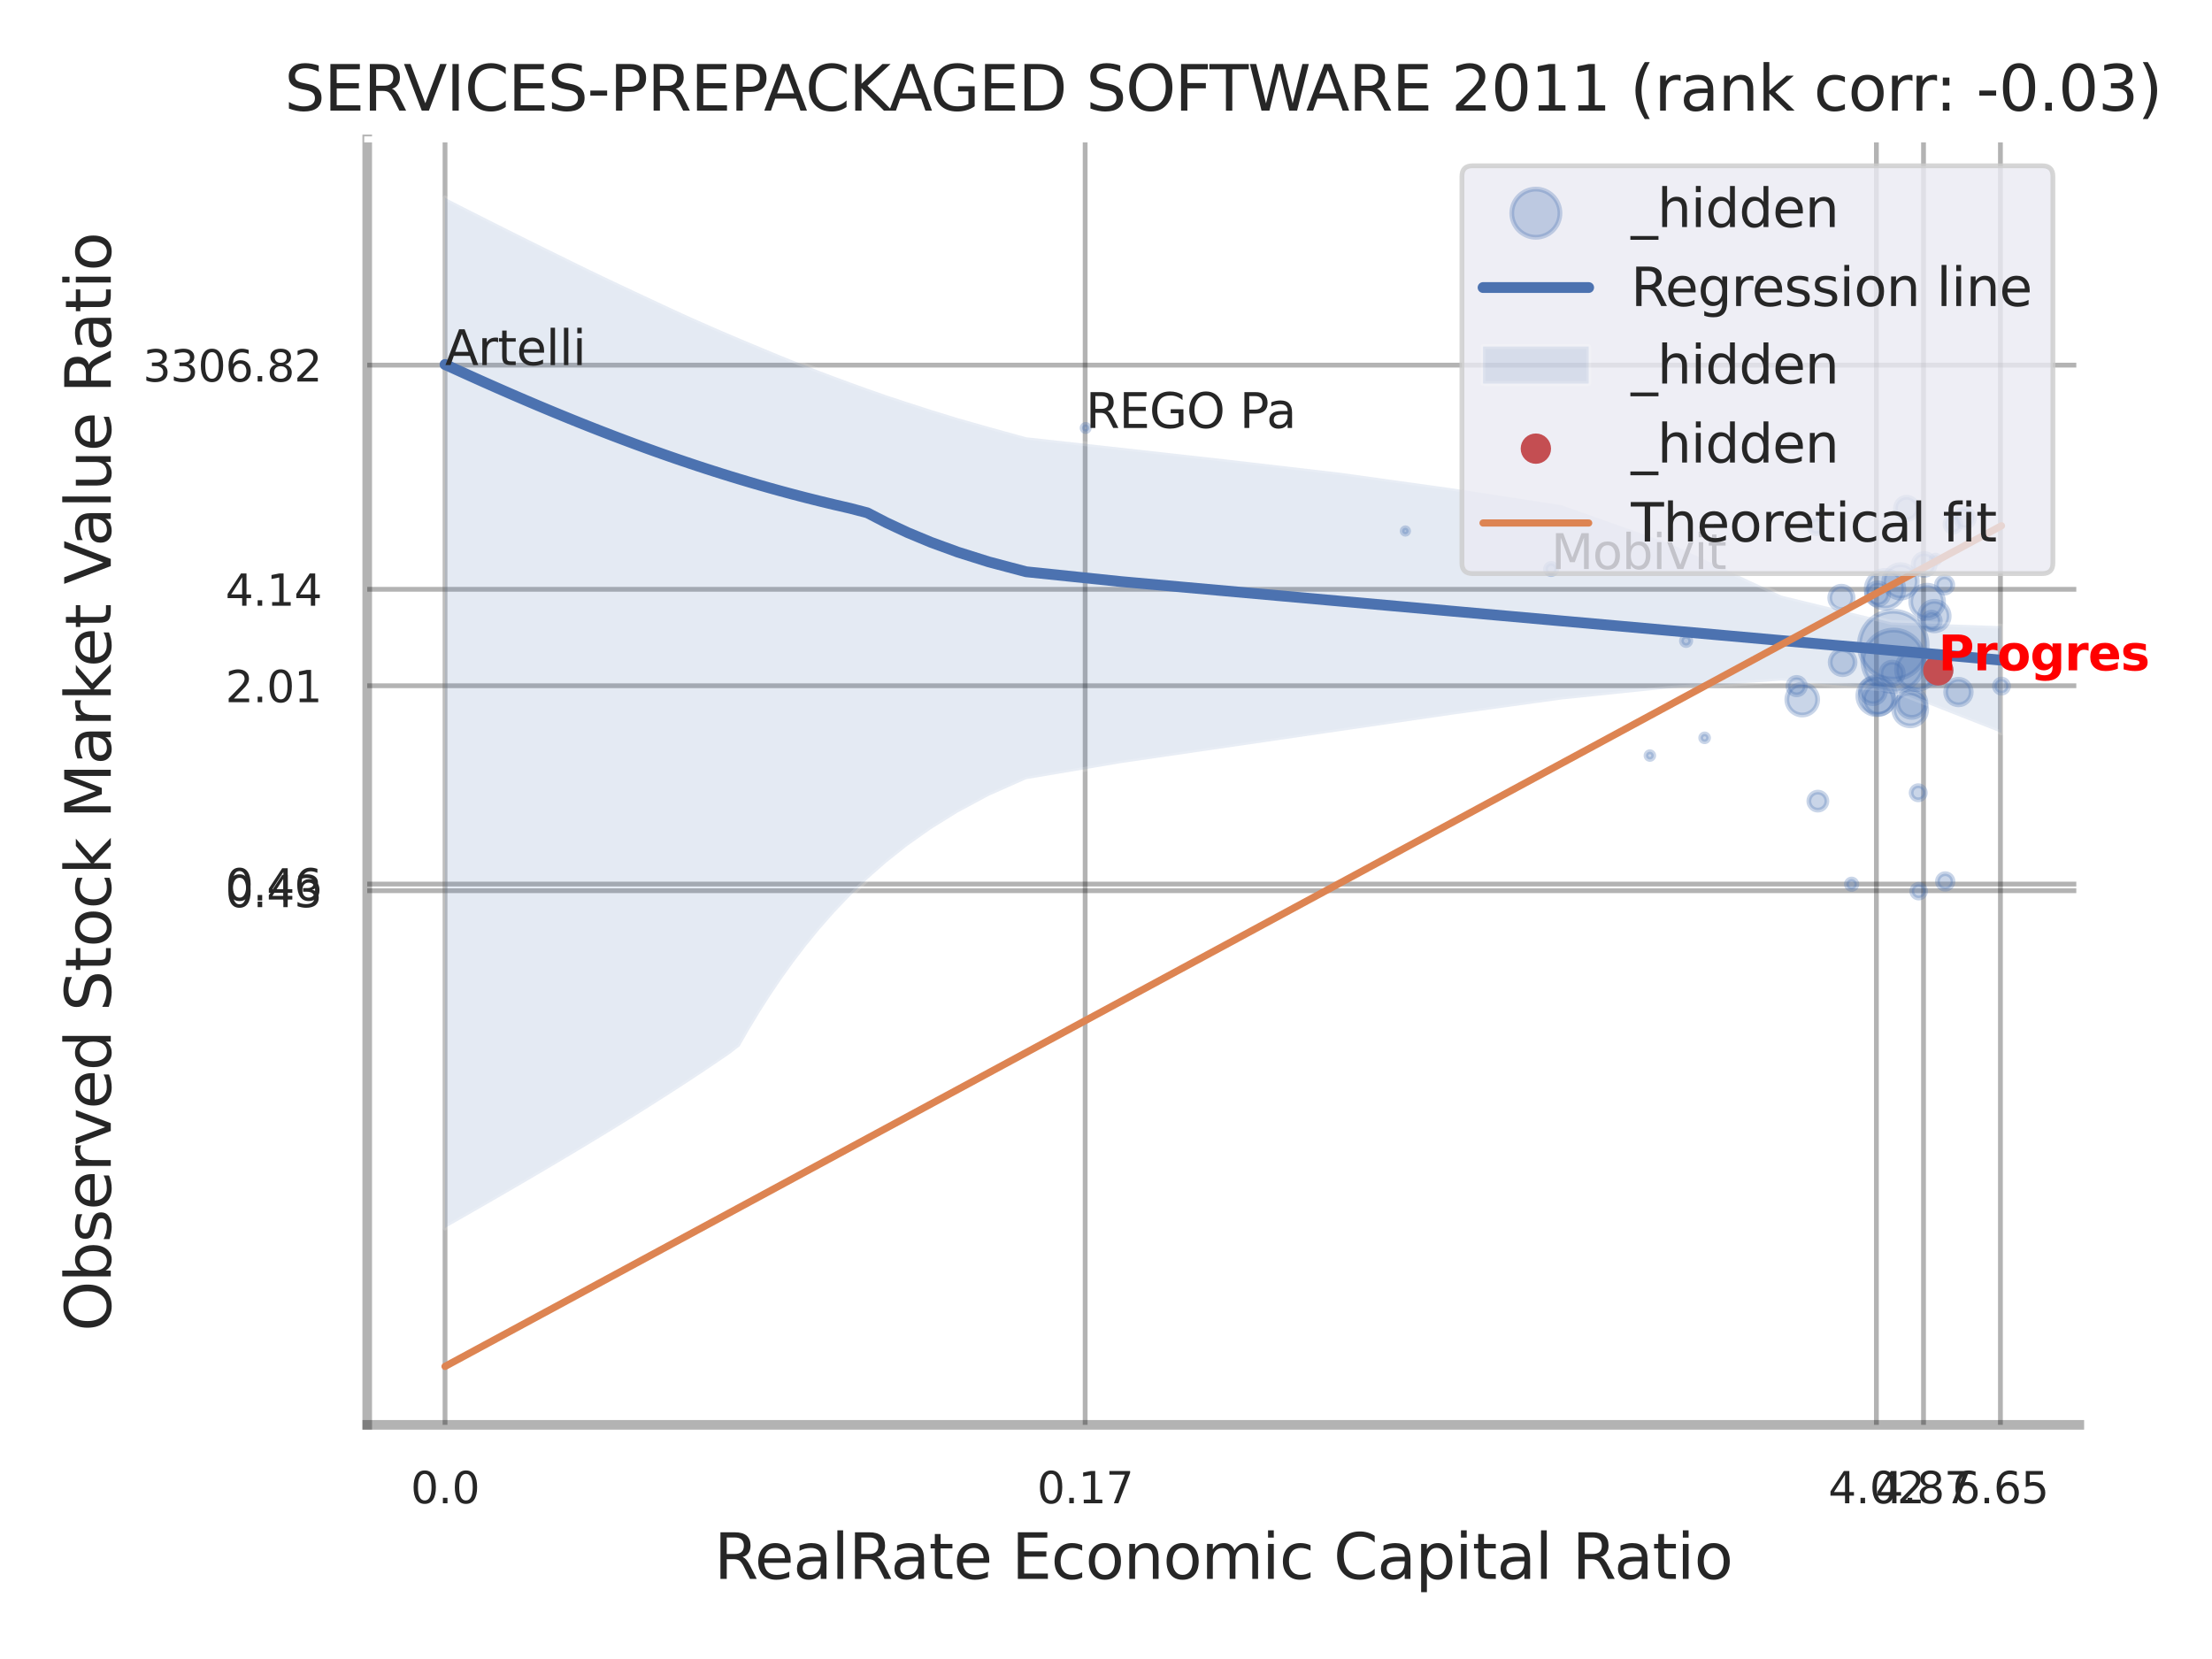 <?xml version="1.0" encoding="utf-8" standalone="no"?>
<!DOCTYPE svg PUBLIC "-//W3C//DTD SVG 1.1//EN"
  "http://www.w3.org/Graphics/SVG/1.1/DTD/svg11.dtd">
<svg xmlns:xlink="http://www.w3.org/1999/xlink" width="460.8pt" height="345.6pt" viewBox="0 0 460.8 345.6" xmlns="http://www.w3.org/2000/svg" version="1.1">
 <defs>
  <style type="text/css">*{stroke-linejoin: round; stroke-linecap: butt}</style>
 </defs>
 <g id="figure_1">
  <g id="patch_1">
   <path d="M 0 345.6 
L 460.8 345.6 
L 460.8 0 
L 0 0 
z
" style="fill: #ffffff"/>
  </g>
  <g id="axes_1">
   <g id="patch_2">
    <path d="M 76.5 296.82 
L 433.157 296.82 
L 433.157 29.04 
L 76.5 29.04 
z
" style="fill: #ffffff"/>
   </g>
   <g id="matplotlib.axis_1">
    <g id="xtick_1">
     <g id="line2d_1">
      <path d="M 92.709 296.82 
L 92.709 29.04 
" clip-path="url(#pfe4bae4789)" style="fill: none; stroke: #000000; stroke-opacity: 0.3; stroke-linecap: round"/>
     </g>
     <g id="text_1">
      <!-- 0.0 -->
      <g style="fill: #262626" transform="translate(85.552 313.159) scale(0.09 -0.09)">
       <defs>
        <path id="DejaVuSans-30" d="M 2034 4250 
Q 1547 4250 1301 3770 
Q 1056 3291 1056 2328 
Q 1056 1369 1301 889 
Q 1547 409 2034 409 
Q 2525 409 2770 889 
Q 3016 1369 3016 2328 
Q 3016 3291 2770 3770 
Q 2525 4250 2034 4250 
z
M 2034 4750 
Q 2819 4750 3233 4129 
Q 3647 3509 3647 2328 
Q 3647 1150 3233 529 
Q 2819 -91 2034 -91 
Q 1250 -91 836 529 
Q 422 1150 422 2328 
Q 422 3509 836 4129 
Q 1250 4750 2034 4750 
z
" transform="scale(0.016)"/>
        <path id="DejaVuSans-2e" d="M 684 794 
L 1344 794 
L 1344 0 
L 684 0 
L 684 794 
z
" transform="scale(0.016)"/>
       </defs>
       <use xlink:href="#DejaVuSans-30"/>
       <use xlink:href="#DejaVuSans-2e" transform="translate(63.623 0)"/>
       <use xlink:href="#DejaVuSans-30" transform="translate(95.41 0)"/>
      </g>
     </g>
    </g>
    <g id="xtick_2">
     <g id="line2d_2">
      <path d="M 226.057 296.82 
L 226.057 29.04 
" clip-path="url(#pfe4bae4789)" style="fill: none; stroke: #000000; stroke-opacity: 0.3; stroke-linecap: round"/>
     </g>
     <g id="text_2">
      <!-- 0.17 -->
      <g style="fill: #262626" transform="translate(216.038 313.159) scale(0.09 -0.09)">
       <defs>
        <path id="DejaVuSans-31" d="M 794 531 
L 1825 531 
L 1825 4091 
L 703 3866 
L 703 4441 
L 1819 4666 
L 2450 4666 
L 2450 531 
L 3481 531 
L 3481 0 
L 794 0 
L 794 531 
z
" transform="scale(0.016)"/>
        <path id="DejaVuSans-37" d="M 525 4666 
L 3525 4666 
L 3525 4397 
L 1831 0 
L 1172 0 
L 2766 4134 
L 525 4134 
L 525 4666 
z
" transform="scale(0.016)"/>
       </defs>
       <use xlink:href="#DejaVuSans-30"/>
       <use xlink:href="#DejaVuSans-2e" transform="translate(63.623 0)"/>
       <use xlink:href="#DejaVuSans-31" transform="translate(95.41 0)"/>
       <use xlink:href="#DejaVuSans-37" transform="translate(159.033 0)"/>
      </g>
     </g>
    </g>
    <g id="xtick_3">
     <g id="line2d_3">
      <path d="M 390.886 296.82 
L 390.886 29.04 
" clip-path="url(#pfe4bae4789)" style="fill: none; stroke: #000000; stroke-opacity: 0.3; stroke-linecap: round"/>
     </g>
     <g id="text_3">
      <!-- 4.02 -->
      <g style="fill: #262626" transform="translate(380.867 313.159) scale(0.09 -0.09)">
       <defs>
        <path id="DejaVuSans-34" d="M 2419 4116 
L 825 1625 
L 2419 1625 
L 2419 4116 
z
M 2253 4666 
L 3047 4666 
L 3047 1625 
L 3713 1625 
L 3713 1100 
L 3047 1100 
L 3047 0 
L 2419 0 
L 2419 1100 
L 313 1100 
L 313 1709 
L 2253 4666 
z
" transform="scale(0.016)"/>
        <path id="DejaVuSans-32" d="M 1228 531 
L 3431 531 
L 3431 0 
L 469 0 
L 469 531 
Q 828 903 1448 1529 
Q 2069 2156 2228 2338 
Q 2531 2678 2651 2914 
Q 2772 3150 2772 3378 
Q 2772 3750 2511 3984 
Q 2250 4219 1831 4219 
Q 1534 4219 1204 4116 
Q 875 4013 500 3803 
L 500 4441 
Q 881 4594 1212 4672 
Q 1544 4750 1819 4750 
Q 2544 4750 2975 4387 
Q 3406 4025 3406 3419 
Q 3406 3131 3298 2873 
Q 3191 2616 2906 2266 
Q 2828 2175 2409 1742 
Q 1991 1309 1228 531 
z
" transform="scale(0.016)"/>
       </defs>
       <use xlink:href="#DejaVuSans-34"/>
       <use xlink:href="#DejaVuSans-2e" transform="translate(63.623 0)"/>
       <use xlink:href="#DejaVuSans-30" transform="translate(95.41 0)"/>
       <use xlink:href="#DejaVuSans-32" transform="translate(159.033 0)"/>
      </g>
     </g>
    </g>
    <g id="xtick_4">
     <g id="line2d_4">
      <path d="M 400.704 296.82 
L 400.704 29.04 
" clip-path="url(#pfe4bae4789)" style="fill: none; stroke: #000000; stroke-opacity: 0.3; stroke-linecap: round"/>
     </g>
     <g id="text_4">
      <!-- 4.87 -->
      <g style="fill: #262626" transform="translate(390.684 313.159) scale(0.09 -0.09)">
       <defs>
        <path id="DejaVuSans-38" d="M 2034 2216 
Q 1584 2216 1326 1975 
Q 1069 1734 1069 1313 
Q 1069 891 1326 650 
Q 1584 409 2034 409 
Q 2484 409 2743 651 
Q 3003 894 3003 1313 
Q 3003 1734 2745 1975 
Q 2488 2216 2034 2216 
z
M 1403 2484 
Q 997 2584 770 2862 
Q 544 3141 544 3541 
Q 544 4100 942 4425 
Q 1341 4750 2034 4750 
Q 2731 4750 3128 4425 
Q 3525 4100 3525 3541 
Q 3525 3141 3298 2862 
Q 3072 2584 2669 2484 
Q 3125 2378 3379 2068 
Q 3634 1759 3634 1313 
Q 3634 634 3220 271 
Q 2806 -91 2034 -91 
Q 1263 -91 848 271 
Q 434 634 434 1313 
Q 434 1759 690 2068 
Q 947 2378 1403 2484 
z
M 1172 3481 
Q 1172 3119 1398 2916 
Q 1625 2713 2034 2713 
Q 2441 2713 2670 2916 
Q 2900 3119 2900 3481 
Q 2900 3844 2670 4047 
Q 2441 4250 2034 4250 
Q 1625 4250 1398 4047 
Q 1172 3844 1172 3481 
z
" transform="scale(0.016)"/>
       </defs>
       <use xlink:href="#DejaVuSans-34"/>
       <use xlink:href="#DejaVuSans-2e" transform="translate(63.623 0)"/>
       <use xlink:href="#DejaVuSans-38" transform="translate(95.41 0)"/>
       <use xlink:href="#DejaVuSans-37" transform="translate(159.033 0)"/>
      </g>
     </g>
    </g>
    <g id="xtick_5">
     <g id="line2d_5">
      <path d="M 416.722 296.82 
L 416.722 29.04 
" clip-path="url(#pfe4bae4789)" style="fill: none; stroke: #000000; stroke-opacity: 0.3; stroke-linecap: round"/>
     </g>
     <g id="text_5">
      <!-- 6.65 -->
      <g style="fill: #262626" transform="translate(406.702 313.159) scale(0.09 -0.09)">
       <defs>
        <path id="DejaVuSans-36" d="M 2113 2584 
Q 1688 2584 1439 2293 
Q 1191 2003 1191 1497 
Q 1191 994 1439 701 
Q 1688 409 2113 409 
Q 2538 409 2786 701 
Q 3034 994 3034 1497 
Q 3034 2003 2786 2293 
Q 2538 2584 2113 2584 
z
M 3366 4563 
L 3366 3988 
Q 3128 4100 2886 4159 
Q 2644 4219 2406 4219 
Q 1781 4219 1451 3797 
Q 1122 3375 1075 2522 
Q 1259 2794 1537 2939 
Q 1816 3084 2150 3084 
Q 2853 3084 3261 2657 
Q 3669 2231 3669 1497 
Q 3669 778 3244 343 
Q 2819 -91 2113 -91 
Q 1303 -91 875 529 
Q 447 1150 447 2328 
Q 447 3434 972 4092 
Q 1497 4750 2381 4750 
Q 2619 4750 2861 4703 
Q 3103 4656 3366 4563 
z
" transform="scale(0.016)"/>
        <path id="DejaVuSans-35" d="M 691 4666 
L 3169 4666 
L 3169 4134 
L 1269 4134 
L 1269 2991 
Q 1406 3038 1543 3061 
Q 1681 3084 1819 3084 
Q 2600 3084 3056 2656 
Q 3513 2228 3513 1497 
Q 3513 744 3044 326 
Q 2575 -91 1722 -91 
Q 1428 -91 1123 -41 
Q 819 9 494 109 
L 494 744 
Q 775 591 1075 516 
Q 1375 441 1709 441 
Q 2250 441 2565 725 
Q 2881 1009 2881 1497 
Q 2881 1984 2565 2268 
Q 2250 2553 1709 2553 
Q 1456 2553 1204 2497 
Q 953 2441 691 2322 
L 691 4666 
z
" transform="scale(0.016)"/>
       </defs>
       <use xlink:href="#DejaVuSans-36"/>
       <use xlink:href="#DejaVuSans-2e" transform="translate(63.623 0)"/>
       <use xlink:href="#DejaVuSans-36" transform="translate(95.41 0)"/>
       <use xlink:href="#DejaVuSans-35" transform="translate(159.033 0)"/>
      </g>
     </g>
    </g>
    <g id="xtick_6"/>
    <g id="xtick_7"/>
    <g id="xtick_8"/>
    <g id="xtick_9"/>
    <g id="text_6">
     <!-- RealRate Economic Capital Ratio -->
     <g style="fill: #262626" transform="translate(148.775 328.908) scale(0.13 -0.13)">
      <defs>
       <path id="DejaVuSans-52" d="M 2841 2188 
Q 3044 2119 3236 1894 
Q 3428 1669 3622 1275 
L 4263 0 
L 3584 0 
L 2988 1197 
Q 2756 1666 2539 1819 
Q 2322 1972 1947 1972 
L 1259 1972 
L 1259 0 
L 628 0 
L 628 4666 
L 2053 4666 
Q 2853 4666 3247 4331 
Q 3641 3997 3641 3322 
Q 3641 2881 3436 2590 
Q 3231 2300 2841 2188 
z
M 1259 4147 
L 1259 2491 
L 2053 2491 
Q 2509 2491 2742 2702 
Q 2975 2913 2975 3322 
Q 2975 3731 2742 3939 
Q 2509 4147 2053 4147 
L 1259 4147 
z
" transform="scale(0.016)"/>
       <path id="DejaVuSans-65" d="M 3597 1894 
L 3597 1613 
L 953 1613 
Q 991 1019 1311 708 
Q 1631 397 2203 397 
Q 2534 397 2845 478 
Q 3156 559 3463 722 
L 3463 178 
Q 3153 47 2828 -22 
Q 2503 -91 2169 -91 
Q 1331 -91 842 396 
Q 353 884 353 1716 
Q 353 2575 817 3079 
Q 1281 3584 2069 3584 
Q 2775 3584 3186 3129 
Q 3597 2675 3597 1894 
z
M 3022 2063 
Q 3016 2534 2758 2815 
Q 2500 3097 2075 3097 
Q 1594 3097 1305 2825 
Q 1016 2553 972 2059 
L 3022 2063 
z
" transform="scale(0.016)"/>
       <path id="DejaVuSans-61" d="M 2194 1759 
Q 1497 1759 1228 1600 
Q 959 1441 959 1056 
Q 959 750 1161 570 
Q 1363 391 1709 391 
Q 2188 391 2477 730 
Q 2766 1069 2766 1631 
L 2766 1759 
L 2194 1759 
z
M 3341 1997 
L 3341 0 
L 2766 0 
L 2766 531 
Q 2569 213 2275 61 
Q 1981 -91 1556 -91 
Q 1019 -91 701 211 
Q 384 513 384 1019 
Q 384 1609 779 1909 
Q 1175 2209 1959 2209 
L 2766 2209 
L 2766 2266 
Q 2766 2663 2505 2880 
Q 2244 3097 1772 3097 
Q 1472 3097 1187 3025 
Q 903 2953 641 2809 
L 641 3341 
Q 956 3463 1253 3523 
Q 1550 3584 1831 3584 
Q 2591 3584 2966 3190 
Q 3341 2797 3341 1997 
z
" transform="scale(0.016)"/>
       <path id="DejaVuSans-6c" d="M 603 4863 
L 1178 4863 
L 1178 0 
L 603 0 
L 603 4863 
z
" transform="scale(0.016)"/>
       <path id="DejaVuSans-74" d="M 1172 4494 
L 1172 3500 
L 2356 3500 
L 2356 3053 
L 1172 3053 
L 1172 1153 
Q 1172 725 1289 603 
Q 1406 481 1766 481 
L 2356 481 
L 2356 0 
L 1766 0 
Q 1100 0 847 248 
Q 594 497 594 1153 
L 594 3053 
L 172 3053 
L 172 3500 
L 594 3500 
L 594 4494 
L 1172 4494 
z
" transform="scale(0.016)"/>
       <path id="DejaVuSans-20" transform="scale(0.016)"/>
       <path id="DejaVuSans-45" d="M 628 4666 
L 3578 4666 
L 3578 4134 
L 1259 4134 
L 1259 2753 
L 3481 2753 
L 3481 2222 
L 1259 2222 
L 1259 531 
L 3634 531 
L 3634 0 
L 628 0 
L 628 4666 
z
" transform="scale(0.016)"/>
       <path id="DejaVuSans-63" d="M 3122 3366 
L 3122 2828 
Q 2878 2963 2633 3030 
Q 2388 3097 2138 3097 
Q 1578 3097 1268 2742 
Q 959 2388 959 1747 
Q 959 1106 1268 751 
Q 1578 397 2138 397 
Q 2388 397 2633 464 
Q 2878 531 3122 666 
L 3122 134 
Q 2881 22 2623 -34 
Q 2366 -91 2075 -91 
Q 1284 -91 818 406 
Q 353 903 353 1747 
Q 353 2603 823 3093 
Q 1294 3584 2113 3584 
Q 2378 3584 2631 3529 
Q 2884 3475 3122 3366 
z
" transform="scale(0.016)"/>
       <path id="DejaVuSans-6f" d="M 1959 3097 
Q 1497 3097 1228 2736 
Q 959 2375 959 1747 
Q 959 1119 1226 758 
Q 1494 397 1959 397 
Q 2419 397 2687 759 
Q 2956 1122 2956 1747 
Q 2956 2369 2687 2733 
Q 2419 3097 1959 3097 
z
M 1959 3584 
Q 2709 3584 3137 3096 
Q 3566 2609 3566 1747 
Q 3566 888 3137 398 
Q 2709 -91 1959 -91 
Q 1206 -91 779 398 
Q 353 888 353 1747 
Q 353 2609 779 3096 
Q 1206 3584 1959 3584 
z
" transform="scale(0.016)"/>
       <path id="DejaVuSans-6e" d="M 3513 2113 
L 3513 0 
L 2938 0 
L 2938 2094 
Q 2938 2591 2744 2837 
Q 2550 3084 2163 3084 
Q 1697 3084 1428 2787 
Q 1159 2491 1159 1978 
L 1159 0 
L 581 0 
L 581 3500 
L 1159 3500 
L 1159 2956 
Q 1366 3272 1645 3428 
Q 1925 3584 2291 3584 
Q 2894 3584 3203 3211 
Q 3513 2838 3513 2113 
z
" transform="scale(0.016)"/>
       <path id="DejaVuSans-6d" d="M 3328 2828 
Q 3544 3216 3844 3400 
Q 4144 3584 4550 3584 
Q 5097 3584 5394 3201 
Q 5691 2819 5691 2113 
L 5691 0 
L 5113 0 
L 5113 2094 
Q 5113 2597 4934 2840 
Q 4756 3084 4391 3084 
Q 3944 3084 3684 2787 
Q 3425 2491 3425 1978 
L 3425 0 
L 2847 0 
L 2847 2094 
Q 2847 2600 2669 2842 
Q 2491 3084 2119 3084 
Q 1678 3084 1418 2786 
Q 1159 2488 1159 1978 
L 1159 0 
L 581 0 
L 581 3500 
L 1159 3500 
L 1159 2956 
Q 1356 3278 1631 3431 
Q 1906 3584 2284 3584 
Q 2666 3584 2933 3390 
Q 3200 3197 3328 2828 
z
" transform="scale(0.016)"/>
       <path id="DejaVuSans-69" d="M 603 3500 
L 1178 3500 
L 1178 0 
L 603 0 
L 603 3500 
z
M 603 4863 
L 1178 4863 
L 1178 4134 
L 603 4134 
L 603 4863 
z
" transform="scale(0.016)"/>
       <path id="DejaVuSans-43" d="M 4122 4306 
L 4122 3641 
Q 3803 3938 3442 4084 
Q 3081 4231 2675 4231 
Q 1875 4231 1450 3742 
Q 1025 3253 1025 2328 
Q 1025 1406 1450 917 
Q 1875 428 2675 428 
Q 3081 428 3442 575 
Q 3803 722 4122 1019 
L 4122 359 
Q 3791 134 3420 21 
Q 3050 -91 2638 -91 
Q 1578 -91 968 557 
Q 359 1206 359 2328 
Q 359 3453 968 4101 
Q 1578 4750 2638 4750 
Q 3056 4750 3426 4639 
Q 3797 4528 4122 4306 
z
" transform="scale(0.016)"/>
       <path id="DejaVuSans-70" d="M 1159 525 
L 1159 -1331 
L 581 -1331 
L 581 3500 
L 1159 3500 
L 1159 2969 
Q 1341 3281 1617 3432 
Q 1894 3584 2278 3584 
Q 2916 3584 3314 3078 
Q 3713 2572 3713 1747 
Q 3713 922 3314 415 
Q 2916 -91 2278 -91 
Q 1894 -91 1617 61 
Q 1341 213 1159 525 
z
M 3116 1747 
Q 3116 2381 2855 2742 
Q 2594 3103 2138 3103 
Q 1681 3103 1420 2742 
Q 1159 2381 1159 1747 
Q 1159 1113 1420 752 
Q 1681 391 2138 391 
Q 2594 391 2855 752 
Q 3116 1113 3116 1747 
z
" transform="scale(0.016)"/>
      </defs>
      <use xlink:href="#DejaVuSans-52"/>
      <use xlink:href="#DejaVuSans-65" transform="translate(64.982 0)"/>
      <use xlink:href="#DejaVuSans-61" transform="translate(126.506 0)"/>
      <use xlink:href="#DejaVuSans-6c" transform="translate(187.785 0)"/>
      <use xlink:href="#DejaVuSans-52" transform="translate(215.568 0)"/>
      <use xlink:href="#DejaVuSans-61" transform="translate(282.801 0)"/>
      <use xlink:href="#DejaVuSans-74" transform="translate(344.08 0)"/>
      <use xlink:href="#DejaVuSans-65" transform="translate(383.289 0)"/>
      <use xlink:href="#DejaVuSans-20" transform="translate(444.812 0)"/>
      <use xlink:href="#DejaVuSans-45" transform="translate(476.6 0)"/>
      <use xlink:href="#DejaVuSans-63" transform="translate(539.783 0)"/>
      <use xlink:href="#DejaVuSans-6f" transform="translate(594.764 0)"/>
      <use xlink:href="#DejaVuSans-6e" transform="translate(655.945 0)"/>
      <use xlink:href="#DejaVuSans-6f" transform="translate(719.324 0)"/>
      <use xlink:href="#DejaVuSans-6d" transform="translate(780.506 0)"/>
      <use xlink:href="#DejaVuSans-69" transform="translate(877.918 0)"/>
      <use xlink:href="#DejaVuSans-63" transform="translate(905.701 0)"/>
      <use xlink:href="#DejaVuSans-20" transform="translate(960.682 0)"/>
      <use xlink:href="#DejaVuSans-43" transform="translate(992.469 0)"/>
      <use xlink:href="#DejaVuSans-61" transform="translate(1062.293 0)"/>
      <use xlink:href="#DejaVuSans-70" transform="translate(1123.572 0)"/>
      <use xlink:href="#DejaVuSans-69" transform="translate(1187.049 0)"/>
      <use xlink:href="#DejaVuSans-74" transform="translate(1214.832 0)"/>
      <use xlink:href="#DejaVuSans-61" transform="translate(1254.041 0)"/>
      <use xlink:href="#DejaVuSans-6c" transform="translate(1315.32 0)"/>
      <use xlink:href="#DejaVuSans-20" transform="translate(1343.104 0)"/>
      <use xlink:href="#DejaVuSans-52" transform="translate(1374.891 0)"/>
      <use xlink:href="#DejaVuSans-61" transform="translate(1442.123 0)"/>
      <use xlink:href="#DejaVuSans-74" transform="translate(1503.402 0)"/>
      <use xlink:href="#DejaVuSans-69" transform="translate(1542.611 0)"/>
      <use xlink:href="#DejaVuSans-6f" transform="translate(1570.395 0)"/>
     </g>
    </g>
   </g>
   <g id="matplotlib.axis_2">
    <g id="ytick_1">
     <g id="line2d_6">
      <path d="M 76.5 185.557 
L 433.157 185.557 
" clip-path="url(#pfe4bae4789)" style="fill: none; stroke: #000000; stroke-opacity: 0.3; stroke-linecap: round"/>
     </g>
     <g id="text_7">
      <!-- 0.43 -->
      <g style="fill: #262626" transform="translate(46.961 188.976) scale(0.09 -0.09)">
       <defs>
        <path id="DejaVuSans-33" d="M 2597 2516 
Q 3050 2419 3304 2112 
Q 3559 1806 3559 1356 
Q 3559 666 3084 287 
Q 2609 -91 1734 -91 
Q 1441 -91 1130 -33 
Q 819 25 488 141 
L 488 750 
Q 750 597 1062 519 
Q 1375 441 1716 441 
Q 2309 441 2620 675 
Q 2931 909 2931 1356 
Q 2931 1769 2642 2001 
Q 2353 2234 1838 2234 
L 1294 2234 
L 1294 2753 
L 1863 2753 
Q 2328 2753 2575 2939 
Q 2822 3125 2822 3475 
Q 2822 3834 2567 4026 
Q 2313 4219 1838 4219 
Q 1578 4219 1281 4162 
Q 984 4106 628 3988 
L 628 4550 
Q 988 4650 1302 4700 
Q 1616 4750 1894 4750 
Q 2613 4750 3031 4423 
Q 3450 4097 3450 3541 
Q 3450 3153 3228 2886 
Q 3006 2619 2597 2516 
z
" transform="scale(0.016)"/>
       </defs>
       <use xlink:href="#DejaVuSans-30"/>
       <use xlink:href="#DejaVuSans-2e" transform="translate(63.623 0)"/>
       <use xlink:href="#DejaVuSans-34" transform="translate(95.41 0)"/>
       <use xlink:href="#DejaVuSans-33" transform="translate(159.033 0)"/>
      </g>
     </g>
    </g>
    <g id="ytick_2">
     <g id="line2d_7">
      <path d="M 76.5 184.162 
L 433.157 184.162 
" clip-path="url(#pfe4bae4789)" style="fill: none; stroke: #000000; stroke-opacity: 0.3; stroke-linecap: round"/>
     </g>
     <g id="text_8">
      <!-- 0.46 -->
      <g style="fill: #262626" transform="translate(46.961 187.581) scale(0.09 -0.09)">
       <use xlink:href="#DejaVuSans-30"/>
       <use xlink:href="#DejaVuSans-2e" transform="translate(63.623 0)"/>
       <use xlink:href="#DejaVuSans-34" transform="translate(95.41 0)"/>
       <use xlink:href="#DejaVuSans-36" transform="translate(159.033 0)"/>
      </g>
     </g>
    </g>
    <g id="ytick_3">
     <g id="line2d_8">
      <path d="M 76.5 142.858 
L 433.157 142.858 
" clip-path="url(#pfe4bae4789)" style="fill: none; stroke: #000000; stroke-opacity: 0.3; stroke-linecap: round"/>
     </g>
     <g id="text_9">
      <!-- 2.01 -->
      <g style="fill: #262626" transform="translate(46.961 146.277) scale(0.09 -0.09)">
       <use xlink:href="#DejaVuSans-32"/>
       <use xlink:href="#DejaVuSans-2e" transform="translate(63.623 0)"/>
       <use xlink:href="#DejaVuSans-30" transform="translate(95.41 0)"/>
       <use xlink:href="#DejaVuSans-31" transform="translate(159.033 0)"/>
      </g>
     </g>
    </g>
    <g id="ytick_4">
     <g id="line2d_9">
      <path d="M 76.5 122.765 
L 433.157 122.765 
" clip-path="url(#pfe4bae4789)" style="fill: none; stroke: #000000; stroke-opacity: 0.3; stroke-linecap: round"/>
     </g>
     <g id="text_10">
      <!-- 4.14 -->
      <g style="fill: #262626" transform="translate(46.961 126.184) scale(0.09 -0.09)">
       <use xlink:href="#DejaVuSans-34"/>
       <use xlink:href="#DejaVuSans-2e" transform="translate(63.623 0)"/>
       <use xlink:href="#DejaVuSans-31" transform="translate(95.41 0)"/>
       <use xlink:href="#DejaVuSans-34" transform="translate(159.033 0)"/>
      </g>
     </g>
    </g>
    <g id="ytick_5">
     <g id="line2d_10">
      <path d="M 76.5 76.063 
L 433.157 76.063 
" clip-path="url(#pfe4bae4789)" style="fill: none; stroke: #000000; stroke-opacity: 0.3; stroke-linecap: round"/>
     </g>
     <g id="text_11">
      <!-- 3306.82 -->
      <g style="fill: #262626" transform="translate(29.782 79.483) scale(0.09 -0.09)">
       <use xlink:href="#DejaVuSans-33"/>
       <use xlink:href="#DejaVuSans-33" transform="translate(63.623 0)"/>
       <use xlink:href="#DejaVuSans-30" transform="translate(127.246 0)"/>
       <use xlink:href="#DejaVuSans-36" transform="translate(190.869 0)"/>
       <use xlink:href="#DejaVuSans-2e" transform="translate(254.492 0)"/>
       <use xlink:href="#DejaVuSans-38" transform="translate(286.279 0)"/>
       <use xlink:href="#DejaVuSans-32" transform="translate(349.902 0)"/>
      </g>
     </g>
    </g>
    <g id="ytick_6"/>
    <g id="ytick_7"/>
    <g id="ytick_8"/>
    <g id="ytick_9"/>
    <g id="ytick_10"/>
    <g id="text_12">
     <!-- Observed Stock Market Value Ratio -->
     <g style="fill: #262626" transform="translate(23.079 277.332) rotate(-90) scale(0.13 -0.13)">
      <defs>
       <path id="DejaVuSans-4f" d="M 2522 4238 
Q 1834 4238 1429 3725 
Q 1025 3213 1025 2328 
Q 1025 1447 1429 934 
Q 1834 422 2522 422 
Q 3209 422 3611 934 
Q 4013 1447 4013 2328 
Q 4013 3213 3611 3725 
Q 3209 4238 2522 4238 
z
M 2522 4750 
Q 3503 4750 4090 4092 
Q 4678 3434 4678 2328 
Q 4678 1225 4090 567 
Q 3503 -91 2522 -91 
Q 1538 -91 948 565 
Q 359 1222 359 2328 
Q 359 3434 948 4092 
Q 1538 4750 2522 4750 
z
" transform="scale(0.016)"/>
       <path id="DejaVuSans-62" d="M 3116 1747 
Q 3116 2381 2855 2742 
Q 2594 3103 2138 3103 
Q 1681 3103 1420 2742 
Q 1159 2381 1159 1747 
Q 1159 1113 1420 752 
Q 1681 391 2138 391 
Q 2594 391 2855 752 
Q 3116 1113 3116 1747 
z
M 1159 2969 
Q 1341 3281 1617 3432 
Q 1894 3584 2278 3584 
Q 2916 3584 3314 3078 
Q 3713 2572 3713 1747 
Q 3713 922 3314 415 
Q 2916 -91 2278 -91 
Q 1894 -91 1617 61 
Q 1341 213 1159 525 
L 1159 0 
L 581 0 
L 581 4863 
L 1159 4863 
L 1159 2969 
z
" transform="scale(0.016)"/>
       <path id="DejaVuSans-73" d="M 2834 3397 
L 2834 2853 
Q 2591 2978 2328 3040 
Q 2066 3103 1784 3103 
Q 1356 3103 1142 2972 
Q 928 2841 928 2578 
Q 928 2378 1081 2264 
Q 1234 2150 1697 2047 
L 1894 2003 
Q 2506 1872 2764 1633 
Q 3022 1394 3022 966 
Q 3022 478 2636 193 
Q 2250 -91 1575 -91 
Q 1294 -91 989 -36 
Q 684 19 347 128 
L 347 722 
Q 666 556 975 473 
Q 1284 391 1588 391 
Q 1994 391 2212 530 
Q 2431 669 2431 922 
Q 2431 1156 2273 1281 
Q 2116 1406 1581 1522 
L 1381 1569 
Q 847 1681 609 1914 
Q 372 2147 372 2553 
Q 372 3047 722 3315 
Q 1072 3584 1716 3584 
Q 2034 3584 2315 3537 
Q 2597 3491 2834 3397 
z
" transform="scale(0.016)"/>
       <path id="DejaVuSans-72" d="M 2631 2963 
Q 2534 3019 2420 3045 
Q 2306 3072 2169 3072 
Q 1681 3072 1420 2755 
Q 1159 2438 1159 1844 
L 1159 0 
L 581 0 
L 581 3500 
L 1159 3500 
L 1159 2956 
Q 1341 3275 1631 3429 
Q 1922 3584 2338 3584 
Q 2397 3584 2469 3576 
Q 2541 3569 2628 3553 
L 2631 2963 
z
" transform="scale(0.016)"/>
       <path id="DejaVuSans-76" d="M 191 3500 
L 800 3500 
L 1894 563 
L 2988 3500 
L 3597 3500 
L 2284 0 
L 1503 0 
L 191 3500 
z
" transform="scale(0.016)"/>
       <path id="DejaVuSans-64" d="M 2906 2969 
L 2906 4863 
L 3481 4863 
L 3481 0 
L 2906 0 
L 2906 525 
Q 2725 213 2448 61 
Q 2172 -91 1784 -91 
Q 1150 -91 751 415 
Q 353 922 353 1747 
Q 353 2572 751 3078 
Q 1150 3584 1784 3584 
Q 2172 3584 2448 3432 
Q 2725 3281 2906 2969 
z
M 947 1747 
Q 947 1113 1208 752 
Q 1469 391 1925 391 
Q 2381 391 2643 752 
Q 2906 1113 2906 1747 
Q 2906 2381 2643 2742 
Q 2381 3103 1925 3103 
Q 1469 3103 1208 2742 
Q 947 2381 947 1747 
z
" transform="scale(0.016)"/>
       <path id="DejaVuSans-53" d="M 3425 4513 
L 3425 3897 
Q 3066 4069 2747 4153 
Q 2428 4238 2131 4238 
Q 1616 4238 1336 4038 
Q 1056 3838 1056 3469 
Q 1056 3159 1242 3001 
Q 1428 2844 1947 2747 
L 2328 2669 
Q 3034 2534 3370 2195 
Q 3706 1856 3706 1288 
Q 3706 609 3251 259 
Q 2797 -91 1919 -91 
Q 1588 -91 1214 -16 
Q 841 59 441 206 
L 441 856 
Q 825 641 1194 531 
Q 1563 422 1919 422 
Q 2459 422 2753 634 
Q 3047 847 3047 1241 
Q 3047 1584 2836 1778 
Q 2625 1972 2144 2069 
L 1759 2144 
Q 1053 2284 737 2584 
Q 422 2884 422 3419 
Q 422 4038 858 4394 
Q 1294 4750 2059 4750 
Q 2388 4750 2728 4690 
Q 3069 4631 3425 4513 
z
" transform="scale(0.016)"/>
       <path id="DejaVuSans-6b" d="M 581 4863 
L 1159 4863 
L 1159 1991 
L 2875 3500 
L 3609 3500 
L 1753 1863 
L 3688 0 
L 2938 0 
L 1159 1709 
L 1159 0 
L 581 0 
L 581 4863 
z
" transform="scale(0.016)"/>
       <path id="DejaVuSans-4d" d="M 628 4666 
L 1569 4666 
L 2759 1491 
L 3956 4666 
L 4897 4666 
L 4897 0 
L 4281 0 
L 4281 4097 
L 3078 897 
L 2444 897 
L 1241 4097 
L 1241 0 
L 628 0 
L 628 4666 
z
" transform="scale(0.016)"/>
       <path id="DejaVuSans-56" d="M 1831 0 
L 50 4666 
L 709 4666 
L 2188 738 
L 3669 4666 
L 4325 4666 
L 2547 0 
L 1831 0 
z
" transform="scale(0.016)"/>
       <path id="DejaVuSans-75" d="M 544 1381 
L 544 3500 
L 1119 3500 
L 1119 1403 
Q 1119 906 1312 657 
Q 1506 409 1894 409 
Q 2359 409 2629 706 
Q 2900 1003 2900 1516 
L 2900 3500 
L 3475 3500 
L 3475 0 
L 2900 0 
L 2900 538 
Q 2691 219 2414 64 
Q 2138 -91 1772 -91 
Q 1169 -91 856 284 
Q 544 659 544 1381 
z
M 1991 3584 
L 1991 3584 
z
" transform="scale(0.016)"/>
      </defs>
      <use xlink:href="#DejaVuSans-4f"/>
      <use xlink:href="#DejaVuSans-62" transform="translate(78.711 0)"/>
      <use xlink:href="#DejaVuSans-73" transform="translate(142.188 0)"/>
      <use xlink:href="#DejaVuSans-65" transform="translate(194.287 0)"/>
      <use xlink:href="#DejaVuSans-72" transform="translate(255.811 0)"/>
      <use xlink:href="#DejaVuSans-76" transform="translate(296.924 0)"/>
      <use xlink:href="#DejaVuSans-65" transform="translate(356.104 0)"/>
      <use xlink:href="#DejaVuSans-64" transform="translate(417.627 0)"/>
      <use xlink:href="#DejaVuSans-20" transform="translate(481.104 0)"/>
      <use xlink:href="#DejaVuSans-53" transform="translate(512.891 0)"/>
      <use xlink:href="#DejaVuSans-74" transform="translate(576.367 0)"/>
      <use xlink:href="#DejaVuSans-6f" transform="translate(615.576 0)"/>
      <use xlink:href="#DejaVuSans-63" transform="translate(676.758 0)"/>
      <use xlink:href="#DejaVuSans-6b" transform="translate(731.738 0)"/>
      <use xlink:href="#DejaVuSans-20" transform="translate(789.648 0)"/>
      <use xlink:href="#DejaVuSans-4d" transform="translate(821.436 0)"/>
      <use xlink:href="#DejaVuSans-61" transform="translate(907.715 0)"/>
      <use xlink:href="#DejaVuSans-72" transform="translate(968.994 0)"/>
      <use xlink:href="#DejaVuSans-6b" transform="translate(1010.107 0)"/>
      <use xlink:href="#DejaVuSans-65" transform="translate(1064.393 0)"/>
      <use xlink:href="#DejaVuSans-74" transform="translate(1125.916 0)"/>
      <use xlink:href="#DejaVuSans-20" transform="translate(1165.125 0)"/>
      <use xlink:href="#DejaVuSans-56" transform="translate(1196.912 0)"/>
      <use xlink:href="#DejaVuSans-61" transform="translate(1257.57 0)"/>
      <use xlink:href="#DejaVuSans-6c" transform="translate(1318.85 0)"/>
      <use xlink:href="#DejaVuSans-75" transform="translate(1346.633 0)"/>
      <use xlink:href="#DejaVuSans-65" transform="translate(1410.012 0)"/>
      <use xlink:href="#DejaVuSans-20" transform="translate(1471.535 0)"/>
      <use xlink:href="#DejaVuSans-52" transform="translate(1503.322 0)"/>
      <use xlink:href="#DejaVuSans-61" transform="translate(1570.555 0)"/>
      <use xlink:href="#DejaVuSans-74" transform="translate(1631.834 0)"/>
      <use xlink:href="#DejaVuSans-69" transform="translate(1671.043 0)"/>
      <use xlink:href="#DejaVuSans-6f" transform="translate(1698.826 0)"/>
     </g>
    </g>
   </g>
   <g id="PathCollection_1">
    <path d="M 402.86 142.482 
C 403.188 142.482 403.503 142.351 403.735 142.119 
C 403.967 141.887 404.098 141.572 404.098 141.244 
C 404.098 140.915 403.967 140.601 403.735 140.368 
C 403.503 140.136 403.188 140.006 402.86 140.006 
C 402.532 140.006 402.217 140.136 401.985 140.368 
C 401.753 140.601 401.622 140.915 401.622 141.244 
C 401.622 141.572 401.753 141.887 401.985 142.119 
C 402.217 142.351 402.532 142.482 402.86 142.482 
z
" clip-path="url(#pfe4bae4789)" style="fill: #4c72b0; fill-opacity: 0.3; stroke: #4c72b0; stroke-opacity: 0.3"/>
    <path d="M 390.952 148.879 
C 391.995 148.879 392.995 148.465 393.732 147.728 
C 394.469 146.99 394.884 145.99 394.884 144.948 
C 394.884 143.905 394.469 142.905 393.732 142.168 
C 392.995 141.431 391.995 141.017 390.952 141.017 
C 389.91 141.017 388.91 141.431 388.173 142.168 
C 387.435 142.905 387.021 143.905 387.021 144.948 
C 387.021 145.99 387.435 146.99 388.173 147.728 
C 388.91 148.465 389.91 148.879 390.952 148.879 
z
" clip-path="url(#pfe4bae4789)" style="fill: #4c72b0; fill-opacity: 0.3; stroke: #4c72b0; stroke-opacity: 0.3"/>
    <path d="M 402.387 131.134 
C 402.866 131.134 403.325 130.943 403.664 130.605 
C 404.003 130.266 404.193 129.806 404.193 129.327 
C 404.193 128.848 404.003 128.389 403.664 128.05 
C 403.325 127.711 402.866 127.521 402.387 127.521 
C 401.908 127.521 401.448 127.711 401.109 128.05 
C 400.771 128.389 400.58 128.848 400.58 129.327 
C 400.58 129.806 400.771 130.266 401.109 130.605 
C 401.448 130.943 401.908 131.134 402.387 131.134 
z
" clip-path="url(#pfe4bae4789)" style="fill: #4c72b0; fill-opacity: 0.3; stroke: #4c72b0; stroke-opacity: 0.3"/>
    <path d="M 351.246 134.475 
C 351.503 134.475 351.75 134.373 351.932 134.191 
C 352.114 134.009 352.216 133.762 352.216 133.505 
C 352.216 133.248 352.114 133.001 351.932 132.819 
C 351.75 132.638 351.503 132.535 351.246 132.535 
C 350.989 132.535 350.742 132.638 350.56 132.819 
C 350.379 133.001 350.276 133.248 350.276 133.505 
C 350.276 133.762 350.379 134.009 350.56 134.191 
C 350.742 134.373 350.989 134.475 351.246 134.475 
z
" clip-path="url(#pfe4bae4789)" style="fill: #4c72b0; fill-opacity: 0.3; stroke: #4c72b0; stroke-opacity: 0.3"/>
    <path d="M 401.455 128.745 
C 402.361 128.745 403.23 128.385 403.871 127.745 
C 404.512 127.104 404.872 126.234 404.872 125.328 
C 404.872 124.422 404.512 123.553 403.871 122.912 
C 403.23 122.271 402.361 121.911 401.455 121.911 
C 400.549 121.911 399.68 122.271 399.039 122.912 
C 398.398 123.553 398.038 124.422 398.038 125.328 
C 398.038 126.234 398.398 127.104 399.039 127.745 
C 399.68 128.385 400.549 128.745 401.455 128.745 
z
" clip-path="url(#pfe4bae4789)" style="fill: #4c72b0; fill-opacity: 0.3; stroke: #4c72b0; stroke-opacity: 0.3"/>
    <path d="M 394.396 141.475 
C 396.271 141.475 398.07 140.73 399.396 139.404 
C 400.722 138.078 401.467 136.279 401.467 134.404 
C 401.467 132.528 400.722 130.73 399.396 129.404 
C 398.07 128.078 396.271 127.332 394.396 127.332 
C 392.521 127.332 390.722 128.078 389.396 129.404 
C 388.07 130.73 387.325 132.528 387.325 134.404 
C 387.325 136.279 388.07 138.078 389.396 139.404 
C 390.722 140.73 392.521 141.475 394.396 141.475 
z
" clip-path="url(#pfe4bae4789)" style="fill: #4c72b0; fill-opacity: 0.3; stroke: #4c72b0; stroke-opacity: 0.3"/>
    <path d="M 399.25 143.653 
C 400.355 143.653 401.414 143.214 402.196 142.433 
C 402.977 141.651 403.416 140.592 403.416 139.487 
C 403.416 138.382 402.977 137.322 402.196 136.541 
C 401.414 135.76 400.355 135.321 399.25 135.321 
C 398.145 135.321 397.085 135.76 396.304 136.541 
C 395.523 137.322 395.084 138.382 395.084 139.487 
C 395.084 140.592 395.523 141.651 396.304 142.433 
C 397.085 143.214 398.145 143.653 399.25 143.653 
z
" clip-path="url(#pfe4bae4789)" style="fill: #4c72b0; fill-opacity: 0.3; stroke: #4c72b0; stroke-opacity: 0.3"/>
    <path d="M 385.726 185.283 
C 386.013 185.283 386.289 185.169 386.492 184.966 
C 386.695 184.763 386.809 184.487 386.809 184.2 
C 386.809 183.913 386.695 183.638 386.492 183.435 
C 386.289 183.231 386.013 183.117 385.726 183.117 
C 385.439 183.117 385.163 183.231 384.96 183.435 
C 384.757 183.638 384.643 183.913 384.643 184.2 
C 384.643 184.487 384.757 184.763 384.96 184.966 
C 385.163 185.169 385.439 185.283 385.726 185.283 
z
" clip-path="url(#pfe4bae4789)" style="fill: #4c72b0; fill-opacity: 0.3; stroke: #4c72b0; stroke-opacity: 0.3"/>
    <path d="M 375.441 148.95 
C 376.293 148.95 377.109 148.612 377.711 148.01 
C 378.313 147.408 378.651 146.591 378.651 145.74 
C 378.651 144.889 378.313 144.072 377.711 143.47 
C 377.109 142.868 376.293 142.53 375.441 142.53 
C 374.59 142.53 373.774 142.868 373.172 143.47 
C 372.57 144.072 372.232 144.889 372.232 145.74 
C 372.232 146.591 372.57 147.408 373.172 148.01 
C 373.774 148.612 374.59 148.95 375.441 148.95 
z
" clip-path="url(#pfe4bae4789)" style="fill: #4c72b0; fill-opacity: 0.3; stroke: #4c72b0; stroke-opacity: 0.3"/>
    <path d="M 395.923 124.603 
C 396.848 124.603 397.736 124.235 398.39 123.581 
C 399.044 122.927 399.412 122.039 399.412 121.114 
C 399.412 120.189 399.044 119.301 398.39 118.647 
C 397.736 117.992 396.848 117.625 395.923 117.625 
C 394.997 117.625 394.11 117.992 393.455 118.647 
C 392.801 119.301 392.433 120.189 392.433 121.114 
C 392.433 122.039 392.801 122.927 393.455 123.581 
C 394.11 124.235 394.997 124.603 395.923 124.603 
z
" clip-path="url(#pfe4bae4789)" style="fill: #4c72b0; fill-opacity: 0.3; stroke: #4c72b0; stroke-opacity: 0.3"/>
    <path d="M 391.35 148.787 
C 392.179 148.787 392.974 148.458 393.56 147.872 
C 394.146 147.286 394.475 146.491 394.475 145.663 
C 394.475 144.834 394.146 144.039 393.56 143.453 
C 392.974 142.867 392.179 142.538 391.35 142.538 
C 390.522 142.538 389.727 142.867 389.141 143.453 
C 388.555 144.039 388.226 144.834 388.226 145.663 
C 388.226 146.491 388.555 147.286 389.141 147.872 
C 389.727 148.458 390.522 148.787 391.35 148.787 
z
" clip-path="url(#pfe4bae4789)" style="fill: #4c72b0; fill-opacity: 0.3; stroke: #4c72b0; stroke-opacity: 0.3"/>
    <path d="M 391.157 126.033 
C 391.769 126.033 392.357 125.79 392.79 125.356 
C 393.223 124.923 393.467 124.335 393.467 123.723 
C 393.467 123.11 393.223 122.522 392.79 122.089 
C 392.357 121.656 391.769 121.412 391.157 121.412 
C 390.544 121.412 389.956 121.656 389.523 122.089 
C 389.09 122.522 388.846 123.11 388.846 123.723 
C 388.846 124.335 389.09 124.923 389.523 125.356 
C 389.956 125.79 390.544 126.033 391.157 126.033 
z
" clip-path="url(#pfe4bae4789)" style="fill: #4c72b0; fill-opacity: 0.3; stroke: #4c72b0; stroke-opacity: 0.3"/>
    <path d="M 355.103 154.52 
C 355.319 154.52 355.527 154.434 355.68 154.281 
C 355.833 154.128 355.919 153.921 355.919 153.704 
C 355.919 153.488 355.833 153.281 355.68 153.128 
C 355.527 152.975 355.319 152.889 355.103 152.889 
C 354.887 152.889 354.679 152.975 354.526 153.128 
C 354.373 153.281 354.287 153.488 354.287 153.704 
C 354.287 153.921 354.373 154.128 354.526 154.281 
C 354.679 154.434 354.887 154.52 355.103 154.52 
z
" clip-path="url(#pfe4bae4789)" style="fill: #4c72b0; fill-opacity: 0.3; stroke: #4c72b0; stroke-opacity: 0.3"/>
    <path d="M 403.778 142.305 
C 404.484 142.305 405.161 142.024 405.66 141.525 
C 406.159 141.026 406.439 140.349 406.439 139.643 
C 406.439 138.938 406.159 138.261 405.66 137.762 
C 405.161 137.263 404.484 136.982 403.778 136.982 
C 403.072 136.982 402.395 137.263 401.896 137.762 
C 401.397 138.261 401.117 138.938 401.117 139.643 
C 401.117 140.349 401.397 141.026 401.896 141.525 
C 402.395 142.024 403.072 142.305 403.778 142.305 
z
" clip-path="url(#pfe4bae4789)" style="fill: #4c72b0; fill-opacity: 0.3; stroke: #4c72b0; stroke-opacity: 0.3"/>
    <path d="M 397.929 151.208 
C 398.838 151.208 399.711 150.846 400.355 150.203 
C 400.998 149.559 401.36 148.687 401.36 147.777 
C 401.36 146.867 400.998 145.994 400.355 145.351 
C 399.711 144.707 398.838 144.346 397.929 144.346 
C 397.019 144.346 396.146 144.707 395.502 145.351 
C 394.859 145.994 394.497 146.867 394.497 147.777 
C 394.497 148.687 394.859 149.559 395.502 150.203 
C 396.146 150.846 397.019 151.208 397.929 151.208 
z
" clip-path="url(#pfe4bae4789)" style="fill: #4c72b0; fill-opacity: 0.3; stroke: #4c72b0; stroke-opacity: 0.3"/>
    <path d="M 392.68 126.688 
C 393.721 126.688 394.72 126.275 395.456 125.539 
C 396.192 124.802 396.606 123.804 396.606 122.763 
C 396.606 121.722 396.192 120.723 395.456 119.987 
C 394.72 119.251 393.721 118.837 392.68 118.837 
C 391.639 118.837 390.641 119.251 389.904 119.987 
C 389.168 120.723 388.755 121.722 388.755 122.763 
C 388.755 123.804 389.168 124.802 389.904 125.539 
C 390.641 126.275 391.639 126.688 392.68 126.688 
z
" clip-path="url(#pfe4bae4789)" style="fill: #4c72b0; fill-opacity: 0.3; stroke: #4c72b0; stroke-opacity: 0.3"/>
    <path d="M 394.166 142.598 
C 394.785 142.598 395.379 142.352 395.817 141.914 
C 396.255 141.476 396.502 140.882 396.502 140.262 
C 396.502 139.643 396.255 139.049 395.817 138.611 
C 395.379 138.173 394.785 137.927 394.166 137.927 
C 393.546 137.927 392.952 138.173 392.514 138.611 
C 392.076 139.049 391.83 139.643 391.83 140.262 
C 391.83 140.882 392.076 141.476 392.514 141.914 
C 392.952 142.352 393.546 142.598 394.166 142.598 
z
" clip-path="url(#pfe4bae4789)" style="fill: #4c72b0; fill-opacity: 0.3; stroke: #4c72b0; stroke-opacity: 0.3"/>
    <path d="M 374.278 144.751 
C 374.76 144.751 375.222 144.559 375.563 144.219 
C 375.903 143.878 376.095 143.416 376.095 142.934 
C 376.095 142.452 375.903 141.99 375.563 141.649 
C 375.222 141.308 374.76 141.117 374.278 141.117 
C 373.796 141.117 373.334 141.308 372.993 141.649 
C 372.652 141.99 372.461 142.452 372.461 142.934 
C 372.461 143.416 372.652 143.878 372.993 144.219 
C 373.334 144.559 373.796 144.751 374.278 144.751 
z
" clip-path="url(#pfe4bae4789)" style="fill: #4c72b0; fill-opacity: 0.3; stroke: #4c72b0; stroke-opacity: 0.3"/>
    <path d="M 390.161 146.594 
C 390.852 146.594 391.515 146.32 392.004 145.831 
C 392.492 145.342 392.767 144.68 392.767 143.988 
C 392.767 143.297 392.492 142.634 392.004 142.146 
C 391.515 141.657 390.852 141.382 390.161 141.382 
C 389.47 141.382 388.807 141.657 388.318 142.146 
C 387.829 142.634 387.555 143.297 387.555 143.988 
C 387.555 144.68 387.829 145.342 388.318 145.831 
C 388.807 146.32 389.47 146.594 390.161 146.594 
z
" clip-path="url(#pfe4bae4789)" style="fill: #4c72b0; fill-opacity: 0.3; stroke: #4c72b0; stroke-opacity: 0.3"/>
    <path d="M 399.601 166.621 
C 399.991 166.621 400.366 166.466 400.642 166.19 
C 400.918 165.914 401.073 165.539 401.073 165.149 
C 401.073 164.758 400.918 164.384 400.642 164.107 
C 400.366 163.831 399.991 163.676 399.601 163.676 
C 399.21 163.676 398.836 163.831 398.559 164.107 
C 398.283 164.384 398.128 164.758 398.128 165.149 
C 398.128 165.539 398.283 165.914 398.559 166.19 
C 398.836 166.466 399.21 166.621 399.601 166.621 
z
" clip-path="url(#pfe4bae4789)" style="fill: #4c72b0; fill-opacity: 0.3; stroke: #4c72b0; stroke-opacity: 0.3"/>
    <path d="M 398.26 149.439 
C 399.043 149.439 399.795 149.128 400.349 148.574 
C 400.903 148.02 401.215 147.268 401.215 146.484 
C 401.215 145.701 400.903 144.949 400.349 144.395 
C 399.795 143.841 399.043 143.53 398.26 143.53 
C 397.476 143.53 396.724 143.841 396.17 144.395 
C 395.616 144.949 395.305 145.701 395.305 146.484 
C 395.305 147.268 395.616 148.02 396.17 148.574 
C 396.724 149.128 397.476 149.439 398.26 149.439 
z
" clip-path="url(#pfe4bae4789)" style="fill: #4c72b0; fill-opacity: 0.3; stroke: #4c72b0; stroke-opacity: 0.3"/>
    <path d="M 378.691 168.768 
C 379.19 168.768 379.668 168.57 380.02 168.217 
C 380.373 167.865 380.571 167.387 380.571 166.888 
C 380.571 166.389 380.373 165.911 380.02 165.559 
C 379.668 165.206 379.19 165.008 378.691 165.008 
C 378.192 165.008 377.714 165.206 377.362 165.559 
C 377.009 165.911 376.811 166.389 376.811 166.888 
C 376.811 167.387 377.009 167.865 377.362 168.217 
C 377.714 168.57 378.192 168.768 378.691 168.768 
z
" clip-path="url(#pfe4bae4789)" style="fill: #4c72b0; fill-opacity: 0.3; stroke: #4c72b0; stroke-opacity: 0.3"/>
    <path d="M 402.973 131.418 
C 403.789 131.418 404.571 131.094 405.148 130.517 
C 405.725 129.94 406.049 129.157 406.049 128.341 
C 406.049 127.525 405.725 126.743 405.148 126.166 
C 404.571 125.589 403.789 125.265 402.973 125.265 
C 402.157 125.265 401.374 125.589 400.797 126.166 
C 400.22 126.743 399.896 127.525 399.896 128.341 
C 399.896 129.157 400.22 129.94 400.797 130.517 
C 401.374 131.094 402.157 131.418 402.973 131.418 
z
" clip-path="url(#pfe4bae4789)" style="fill: #4c72b0; fill-opacity: 0.3; stroke: #4c72b0; stroke-opacity: 0.3"/>
    <path d="M 416.945 144.398 
C 417.335 144.398 417.708 144.243 417.983 143.968 
C 418.258 143.692 418.413 143.319 418.413 142.93 
C 418.413 142.541 418.258 142.167 417.983 141.892 
C 417.708 141.617 417.335 141.462 416.945 141.462 
C 416.556 141.462 416.183 141.617 415.908 141.892 
C 415.632 142.167 415.478 142.541 415.478 142.93 
C 415.478 143.319 415.632 143.692 415.908 143.968 
C 416.183 144.243 416.556 144.398 416.945 144.398 
z
" clip-path="url(#pfe4bae4789)" style="fill: #4c72b0; fill-opacity: 0.3; stroke: #4c72b0; stroke-opacity: 0.3"/>
    <path d="M 405.223 185.234 
C 405.652 185.234 406.063 185.064 406.366 184.761 
C 406.668 184.458 406.839 184.047 406.839 183.619 
C 406.839 183.191 406.668 182.78 406.366 182.477 
C 406.063 182.174 405.652 182.004 405.223 182.004 
C 404.795 182.004 404.384 182.174 404.081 182.477 
C 403.778 182.78 403.608 183.191 403.608 183.619 
C 403.608 184.047 403.778 184.458 404.081 184.761 
C 404.384 185.064 404.795 185.234 405.223 185.234 
z
" clip-path="url(#pfe4bae4789)" style="fill: #4c72b0; fill-opacity: 0.3; stroke: #4c72b0; stroke-opacity: 0.3"/>
    <path d="M 383.851 140.549 
C 384.539 140.549 385.199 140.276 385.685 139.789 
C 386.172 139.303 386.445 138.643 386.445 137.955 
C 386.445 137.266 386.172 136.607 385.685 136.12 
C 385.199 135.634 384.539 135.36 383.851 135.36 
C 383.163 135.36 382.503 135.634 382.016 136.12 
C 381.53 136.607 381.256 137.266 381.256 137.955 
C 381.256 138.643 381.53 139.303 382.016 139.789 
C 382.503 140.276 383.163 140.549 383.851 140.549 
z
" clip-path="url(#pfe4bae4789)" style="fill: #4c72b0; fill-opacity: 0.3; stroke: #4c72b0; stroke-opacity: 0.3"/>
    <path d="M 400.85 119.862 
C 401.454 119.862 402.034 119.622 402.461 119.195 
C 402.889 118.767 403.129 118.188 403.129 117.583 
C 403.129 116.979 402.889 116.399 402.461 115.972 
C 402.034 115.545 401.454 115.305 400.85 115.305 
C 400.246 115.305 399.666 115.545 399.239 115.972 
C 398.811 116.399 398.571 116.979 398.571 117.583 
C 398.571 118.188 398.811 118.767 399.239 119.195 
C 399.666 119.622 400.246 119.862 400.85 119.862 
z
" clip-path="url(#pfe4bae4789)" style="fill: #4c72b0; fill-opacity: 0.3; stroke: #4c72b0; stroke-opacity: 0.3"/>
    <path d="M 378.398 111.185 
C 378.802 111.185 379.19 111.025 379.476 110.739 
C 379.762 110.453 379.922 110.065 379.922 109.66 
C 379.922 109.256 379.762 108.868 379.476 108.582 
C 379.19 108.296 378.802 108.135 378.398 108.135 
C 377.993 108.135 377.605 108.296 377.319 108.582 
C 377.033 108.868 376.873 109.256 376.873 109.66 
C 376.873 110.065 377.033 110.453 377.319 110.739 
C 377.605 111.025 377.993 111.185 378.398 111.185 
z
" clip-path="url(#pfe4bae4789)" style="fill: #4c72b0; fill-opacity: 0.3; stroke: #4c72b0; stroke-opacity: 0.3"/>
    <path d="M 406.828 110.885 
C 407.268 110.885 407.689 110.711 408 110.4 
C 408.311 110.089 408.486 109.667 408.486 109.227 
C 408.486 108.787 408.311 108.365 408 108.054 
C 407.689 107.743 407.268 107.568 406.828 107.568 
C 406.388 107.568 405.966 107.743 405.655 108.054 
C 405.344 108.365 405.169 108.787 405.169 109.227 
C 405.169 109.667 405.344 110.089 405.655 110.4 
C 405.966 110.711 406.388 110.885 406.828 110.885 
z
" clip-path="url(#pfe4bae4789)" style="fill: #4c72b0; fill-opacity: 0.3; stroke: #4c72b0; stroke-opacity: 0.3"/>
    <path d="M 409.338 109.912 
C 409.856 109.912 410.353 109.706 410.72 109.339 
C 411.086 108.973 411.292 108.476 411.292 107.958 
C 411.292 107.44 411.086 106.943 410.72 106.577 
C 410.353 106.211 409.856 106.005 409.338 106.005 
C 408.82 106.005 408.324 106.211 407.957 106.577 
C 407.591 106.943 407.385 107.44 407.385 107.958 
C 407.385 108.476 407.591 108.973 407.957 109.339 
C 408.324 109.706 408.82 109.912 409.338 109.912 
z
" clip-path="url(#pfe4bae4789)" style="fill: #4c72b0; fill-opacity: 0.3; stroke: #4c72b0; stroke-opacity: 0.3"/>
    <path d="M 292.763 111.302 
C 292.944 111.302 293.117 111.23 293.245 111.102 
C 293.372 110.975 293.444 110.802 293.444 110.621 
C 293.444 110.441 293.372 110.268 293.245 110.14 
C 293.117 110.012 292.944 109.941 292.763 109.941 
C 292.583 109.941 292.41 110.012 292.282 110.14 
C 292.155 110.268 292.083 110.441 292.083 110.621 
C 292.083 110.802 292.155 110.975 292.282 111.102 
C 292.41 111.23 292.583 111.302 292.763 111.302 
z
" clip-path="url(#pfe4bae4789)" style="fill: #4c72b0; fill-opacity: 0.3; stroke: #4c72b0; stroke-opacity: 0.3"/>
    <path d="M 405.092 123.551 
C 405.542 123.551 405.975 123.372 406.293 123.053 
C 406.612 122.735 406.791 122.302 406.791 121.852 
C 406.791 121.401 406.612 120.969 406.293 120.65 
C 405.975 120.331 405.542 120.152 405.092 120.152 
C 404.641 120.152 404.209 120.331 403.89 120.65 
C 403.571 120.969 403.392 121.401 403.392 121.852 
C 403.392 122.302 403.571 122.735 403.89 123.053 
C 404.209 123.372 404.641 123.551 405.092 123.551 
z
" clip-path="url(#pfe4bae4789)" style="fill: #4c72b0; fill-opacity: 0.3; stroke: #4c72b0; stroke-opacity: 0.3"/>
    <path d="M 397.19 108.237 
C 397.808 108.237 398.401 107.991 398.838 107.554 
C 399.275 107.117 399.521 106.524 399.521 105.906 
C 399.521 105.288 399.275 104.695 398.838 104.257 
C 398.401 103.82 397.808 103.575 397.19 103.575 
C 396.571 103.575 395.978 103.82 395.541 104.257 
C 395.104 104.695 394.859 105.288 394.859 105.906 
C 394.859 106.524 395.104 107.117 395.541 107.554 
C 395.978 107.991 396.571 108.237 397.19 108.237 
z
" clip-path="url(#pfe4bae4789)" style="fill: #4c72b0; fill-opacity: 0.3; stroke: #4c72b0; stroke-opacity: 0.3"/>
    <path d="M 383.601 126.985 
C 384.247 126.985 384.867 126.729 385.324 126.272 
C 385.781 125.815 386.037 125.195 386.037 124.549 
C 386.037 123.903 385.781 123.283 385.324 122.826 
C 384.867 122.369 384.247 122.112 383.601 122.112 
C 382.955 122.112 382.335 122.369 381.878 122.826 
C 381.421 123.283 381.164 123.903 381.164 124.549 
C 381.164 125.195 381.421 125.815 381.878 126.272 
C 382.335 126.729 382.955 126.985 383.601 126.985 
z
" clip-path="url(#pfe4bae4789)" style="fill: #4c72b0; fill-opacity: 0.3; stroke: #4c72b0; stroke-opacity: 0.3"/>
    <path d="M 394.46 144.062 
C 396.159 144.062 397.788 143.387 398.989 142.186 
C 400.189 140.985 400.864 139.356 400.864 137.658 
C 400.864 135.96 400.189 134.331 398.989 133.13 
C 397.788 131.929 396.159 131.254 394.46 131.254 
C 392.762 131.254 391.133 131.929 389.932 133.13 
C 388.731 134.331 388.057 135.96 388.057 137.658 
C 388.057 139.356 388.731 140.985 389.932 142.186 
C 391.133 143.387 392.762 144.062 394.46 144.062 
z
" clip-path="url(#pfe4bae4789)" style="fill: #4c72b0; fill-opacity: 0.3; stroke: #4c72b0; stroke-opacity: 0.3"/>
    <path d="M 403.208 117.466 
C 403.45 117.466 403.683 117.369 403.854 117.198 
C 404.025 117.027 404.122 116.794 404.122 116.552 
C 404.122 116.309 404.025 116.077 403.854 115.906 
C 403.683 115.734 403.45 115.638 403.208 115.638 
C 402.965 115.638 402.733 115.734 402.561 115.906 
C 402.39 116.077 402.294 116.309 402.294 116.552 
C 402.294 116.794 402.39 117.027 402.561 117.198 
C 402.733 117.369 402.965 117.466 403.208 117.466 
z
" clip-path="url(#pfe4bae4789)" style="fill: #4c72b0; fill-opacity: 0.3; stroke: #4c72b0; stroke-opacity: 0.3"/>
    <path d="M 399.691 187.079 
C 400.071 187.079 400.435 186.928 400.703 186.659 
C 400.972 186.391 401.123 186.026 401.123 185.647 
C 401.123 185.267 400.972 184.903 400.703 184.634 
C 400.435 184.366 400.071 184.215 399.691 184.215 
C 399.311 184.215 398.947 184.366 398.679 184.634 
C 398.41 184.903 398.259 185.267 398.259 185.647 
C 398.259 186.026 398.41 186.391 398.679 186.659 
C 398.947 186.928 399.311 187.079 399.691 187.079 
z
" clip-path="url(#pfe4bae4789)" style="fill: #4c72b0; fill-opacity: 0.3; stroke: #4c72b0; stroke-opacity: 0.3"/>
    <path d="M 92.712 76.678 
C 92.877 76.678 93.036 76.612 93.153 76.495 
C 93.27 76.378 93.336 76.219 93.336 76.053 
C 93.336 75.888 93.27 75.729 93.153 75.612 
C 93.036 75.495 92.877 75.429 92.712 75.429 
C 92.546 75.429 92.387 75.495 92.27 75.612 
C 92.153 75.729 92.087 75.888 92.087 76.053 
C 92.087 76.219 92.153 76.378 92.27 76.495 
C 92.387 76.612 92.546 76.678 92.712 76.678 
z
" clip-path="url(#pfe4bae4789)" style="fill: #4c72b0; fill-opacity: 0.3; stroke: #4c72b0; stroke-opacity: 0.3"/>
    <path d="M 407.982 146.831 
C 408.689 146.831 409.367 146.55 409.867 146.05 
C 410.367 145.55 410.648 144.872 410.648 144.165 
C 410.648 143.458 410.367 142.78 409.867 142.28 
C 409.367 141.78 408.689 141.499 407.982 141.499 
C 407.274 141.499 406.596 141.78 406.096 142.28 
C 405.596 142.78 405.315 143.458 405.315 144.165 
C 405.315 144.872 405.596 145.55 406.096 146.05 
C 406.596 146.55 407.274 146.831 407.982 146.831 
z
" clip-path="url(#pfe4bae4789)" style="fill: #4c72b0; fill-opacity: 0.3; stroke: #4c72b0; stroke-opacity: 0.3"/>
    <path d="M 343.697 158.202 
C 343.91 158.202 344.114 158.117 344.264 157.967 
C 344.414 157.816 344.499 157.613 344.499 157.4 
C 344.499 157.187 344.414 156.984 344.264 156.833 
C 344.114 156.683 343.91 156.598 343.697 156.598 
C 343.485 156.598 343.281 156.683 343.13 156.833 
C 342.98 156.984 342.896 157.187 342.896 157.4 
C 342.896 157.613 342.98 157.816 343.13 157.967 
C 343.281 158.117 343.485 158.202 343.697 158.202 
z
" clip-path="url(#pfe4bae4789)" style="fill: #4c72b0; fill-opacity: 0.3; stroke: #4c72b0; stroke-opacity: 0.3"/>
    <path d="M 226.167 89.901 
C 226.365 89.901 226.555 89.822 226.695 89.682 
C 226.835 89.542 226.913 89.352 226.913 89.154 
C 226.913 88.956 226.835 88.767 226.695 88.627 
C 226.555 88.487 226.365 88.408 226.167 88.408 
C 225.969 88.408 225.779 88.487 225.639 88.627 
C 225.499 88.767 225.42 88.956 225.42 89.154 
C 225.42 89.352 225.499 89.542 225.639 89.682 
C 225.779 89.822 225.969 89.901 226.167 89.901 
z
" clip-path="url(#pfe4bae4789)" style="fill: #4c72b0; fill-opacity: 0.3; stroke: #4c72b0; stroke-opacity: 0.3"/>
    <path d="M 323.131 119.704 
C 323.44 119.704 323.737 119.581 323.955 119.362 
C 324.174 119.144 324.297 118.847 324.297 118.538 
C 324.297 118.229 324.174 117.932 323.955 117.714 
C 323.737 117.495 323.44 117.373 323.131 117.373 
C 322.822 117.373 322.526 117.495 322.307 117.714 
C 322.089 117.932 321.966 118.229 321.966 118.538 
C 321.966 118.847 322.089 119.144 322.307 119.362 
C 322.526 119.581 322.822 119.704 323.131 119.704 
z
" clip-path="url(#pfe4bae4789)" style="fill: #4c72b0; fill-opacity: 0.3; stroke: #4c72b0; stroke-opacity: 0.3"/>
   </g>
   <g id="FillBetweenPolyCollection_1">
    <defs>
     <path id="m928c3f74fb" d="M 92.712 -304.388 
L 92.712 -89.78 
L 93.14 -90.024 
L 93.574 -90.271 
L 94.012 -90.52 
L 94.454 -90.773 
L 94.902 -91.028 
L 95.355 -91.286 
L 95.812 -91.547 
L 96.276 -91.812 
L 96.744 -92.08 
L 97.218 -92.351 
L 97.697 -92.625 
L 98.183 -92.903 
L 98.674 -93.185 
L 99.171 -93.47 
L 99.675 -93.759 
L 100.184 -94.052 
L 100.701 -94.349 
L 101.224 -94.65 
L 101.754 -94.956 
L 102.291 -95.265 
L 102.835 -95.579 
L 103.386 -95.898 
L 103.946 -96.221 
L 104.513 -96.549 
L 105.088 -96.883 
L 105.671 -97.221 
L 106.263 -97.565 
L 106.864 -97.914 
L 107.474 -98.269 
L 108.093 -98.63 
L 108.722 -98.997 
L 109.361 -99.37 
L 110.01 -99.749 
L 110.67 -100.136 
L 111.34 -100.529 
L 112.022 -100.929 
L 112.716 -101.337 
L 113.422 -101.753 
L 114.14 -102.177 
L 114.871 -102.609 
L 115.616 -103.05 
L 116.375 -103.501 
L 117.148 -103.96 
L 117.937 -104.43 
L 118.741 -104.909 
L 119.562 -105.4 
L 120.399 -105.902 
L 121.254 -106.416 
L 122.128 -106.942 
L 123.021 -107.481 
L 123.934 -108.034 
L 124.869 -108.601 
L 125.825 -109.183 
L 126.805 -109.781 
L 127.809 -110.396 
L 128.839 -111.029 
L 129.895 -111.681 
L 130.98 -112.353 
L 132.095 -113.046 
L 133.242 -113.762 
L 134.422 -114.503 
L 135.637 -115.269 
L 136.891 -116.063 
L 138.184 -116.888 
L 139.52 -117.744 
L 140.902 -118.636 
L 142.333 -119.566 
L 143.817 -120.537 
L 145.357 -121.553 
L 146.958 -122.619 
L 148.625 -123.74 
L 150.364 -124.921 
L 152.181 -126.17 
L 154.084 -127.657 
L 156.081 -131.135 
L 158.182 -134.613 
L 160.398 -138.092 
L 162.743 -141.57 
L 165.232 -145.048 
L 167.885 -148.527 
L 170.725 -152.005 
L 173.779 -155.483 
L 177.083 -158.962 
L 180.682 -162.44 
L 184.633 -165.918 
L 189.013 -169.397 
L 193.927 -172.875 
L 199.522 -176.356 
L 206.018 -179.841 
L 213.763 -183.279 
L 233.514 -186.632 
L 256.443 -189.985 
L 279.372 -193.338 
L 302.301 -196.691 
L 325.23 -199.874 
L 348.159 -202.257 
L 371.088 -203.815 
L 394.016 -201.927 
L 416.945 -192.912 
L 416.945 -215.16 
L 416.945 -215.16 
L 394.016 -215.94 
L 371.088 -221.531 
L 348.159 -232.245 
L 325.23 -240.372 
L 302.301 -243.895 
L 279.372 -247.095 
L 256.443 -249.768 
L 233.514 -252.329 
L 213.763 -254.514 
L 206.018 -256.652 
L 199.522 -258.495 
L 193.927 -260.219 
L 189.013 -261.802 
L 184.633 -263.247 
L 180.682 -264.632 
L 177.083 -265.93 
L 173.779 -267.149 
L 170.725 -268.303 
L 167.885 -269.4 
L 165.232 -270.455 
L 162.743 -271.463 
L 160.398 -272.426 
L 158.182 -273.349 
L 156.081 -274.224 
L 154.084 -275.064 
L 152.181 -275.873 
L 150.364 -276.65 
L 148.625 -277.401 
L 146.958 -278.134 
L 145.357 -278.839 
L 143.817 -279.522 
L 142.333 -280.196 
L 140.902 -280.854 
L 139.52 -281.492 
L 138.184 -282.112 
L 136.891 -282.715 
L 135.637 -283.302 
L 134.422 -283.873 
L 133.242 -284.427 
L 132.095 -284.962 
L 130.98 -285.485 
L 129.895 -285.995 
L 128.839 -286.493 
L 127.809 -286.98 
L 126.805 -287.457 
L 125.825 -287.923 
L 124.869 -288.38 
L 123.934 -288.827 
L 123.021 -289.266 
L 122.128 -289.695 
L 121.254 -290.122 
L 120.399 -290.542 
L 119.562 -290.954 
L 118.741 -291.358 
L 117.937 -291.755 
L 117.148 -292.145 
L 116.375 -292.525 
L 115.616 -292.897 
L 114.871 -293.263 
L 114.14 -293.623 
L 113.422 -293.977 
L 112.716 -294.326 
L 112.022 -294.668 
L 111.34 -295.006 
L 110.67 -295.339 
L 110.01 -295.666 
L 109.361 -295.989 
L 108.722 -296.307 
L 108.093 -296.62 
L 107.474 -296.929 
L 106.864 -297.233 
L 106.263 -297.534 
L 105.671 -297.83 
L 105.088 -298.122 
L 104.513 -298.411 
L 103.946 -298.695 
L 103.386 -298.976 
L 102.835 -299.254 
L 102.291 -299.528 
L 101.754 -299.798 
L 101.224 -300.065 
L 100.701 -300.329 
L 100.184 -300.59 
L 99.675 -300.848 
L 99.171 -301.103 
L 98.674 -301.355 
L 98.183 -301.604 
L 97.697 -301.85 
L 97.218 -302.093 
L 96.744 -302.334 
L 96.276 -302.572 
L 95.812 -302.807 
L 95.355 -303.04 
L 94.902 -303.271 
L 94.454 -303.499 
L 94.012 -303.725 
L 93.574 -303.948 
L 93.14 -304.169 
L 92.712 -304.388 
z
" style="stroke: #ffffff; stroke-opacity: 0.15"/>
    </defs>
    <g clip-path="url(#pfe4bae4789)">
     <use xlink:href="#m928c3f74fb" x="0" y="345.6" style="fill: #4c72b0; fill-opacity: 0.15; stroke: #ffffff; stroke-opacity: 0.15"/>
    </g>
   </g>
   <g id="PathCollection_2">
    <defs>
     <path id="md661747071" d="M 0 2.661 
C 0.706 2.661 1.383 2.381 1.882 1.882 
C 2.381 1.383 2.661 0.706 2.661 0 
C 2.661 -0.706 2.381 -1.383 1.882 -1.882 
C 1.383 -2.381 0.706 -2.661 0 -2.661 
C -0.706 -2.661 -1.383 -2.381 -1.882 -1.882 
C -2.381 -1.383 -2.661 -0.706 -2.661 0 
C -2.661 0.706 -2.381 1.383 -1.882 1.882 
C -1.383 2.381 -0.706 2.661 0 2.661 
z
" style="stroke: #c44e52"/>
    </defs>
    <g clip-path="url(#pfe4bae4789)">
     <use xlink:href="#md661747071" x="403.778" y="139.643" style="fill: #c44e52; stroke: #c44e52"/>
    </g>
   </g>
   <g id="line2d_11">
    <path d="M 92.712 75.925 
L 93.14 76.122 
L 93.574 76.321 
L 94.012 76.522 
L 94.454 76.724 
L 94.902 76.929 
L 95.355 77.135 
L 95.812 77.344 
L 96.276 77.554 
L 96.744 77.767 
L 97.218 77.982 
L 97.697 78.198 
L 98.183 78.417 
L 98.674 78.638 
L 99.171 78.862 
L 99.675 79.088 
L 100.184 79.316 
L 100.701 79.546 
L 101.224 79.779 
L 101.754 80.015 
L 102.291 80.253 
L 102.835 80.493 
L 103.386 80.737 
L 103.946 80.983 
L 104.513 81.232 
L 105.088 81.483 
L 105.671 81.738 
L 106.263 81.996 
L 106.864 82.257 
L 107.474 82.521 
L 108.093 82.788 
L 108.722 83.058 
L 109.361 83.332 
L 110.01 83.61 
L 110.67 83.891 
L 111.34 84.175 
L 112.022 84.464 
L 112.716 84.756 
L 113.422 85.052 
L 114.14 85.352 
L 114.871 85.657 
L 115.616 85.966 
L 116.375 86.279 
L 117.148 86.597 
L 117.937 86.919 
L 118.741 87.247 
L 119.562 87.579 
L 120.399 87.916 
L 121.254 88.259 
L 122.128 88.607 
L 123.021 88.961 
L 123.934 89.321 
L 124.869 89.687 
L 125.825 90.059 
L 126.805 90.437 
L 127.809 90.822 
L 128.839 91.214 
L 129.895 91.614 
L 130.98 92.02 
L 132.095 92.435 
L 133.242 92.857 
L 134.422 93.288 
L 135.637 93.727 
L 136.891 94.176 
L 138.184 94.634 
L 139.52 95.101 
L 140.902 95.579 
L 142.333 96.068 
L 143.817 96.568 
L 145.357 97.079 
L 146.958 97.603 
L 148.625 98.14 
L 150.364 98.69 
L 152.181 99.255 
L 154.084 99.834 
L 156.081 100.43 
L 158.182 101.042 
L 160.398 101.671 
L 162.743 102.32 
L 165.232 102.988 
L 167.885 103.678 
L 170.725 104.389 
L 173.779 105.125 
L 177.083 105.887 
L 180.682 106.828 
L 184.633 108.875 
L 189.013 110.922 
L 193.927 112.968 
L 199.522 115.015 
L 206.018 117.062 
L 213.763 119.109 
L 233.514 121.155 
L 256.443 123.202 
L 279.372 125.249 
L 302.301 127.296 
L 325.23 129.343 
L 348.159 131.389 
L 371.088 133.436 
L 394.016 135.483 
L 416.945 137.53 
" clip-path="url(#pfe4bae4789)" style="fill: none; stroke: #4c72b0; stroke-width: 2.25; stroke-linecap: round"/>
   </g>
   <g id="line2d_12">
    <path d="M 402.86 117.135 
L 390.952 123.566 
L 402.387 117.39 
L 351.246 145.012 
L 401.455 117.894 
L 394.396 121.706 
L 399.25 119.085 
L 385.726 126.389 
L 375.441 131.944 
L 395.923 120.882 
L 391.35 123.351 
L 391.157 123.456 
L 355.103 142.929 
L 403.778 116.639 
L 397.929 119.798 
L 392.68 122.633 
L 394.166 121.831 
L 374.278 132.572 
L 390.161 123.994 
L 399.601 118.895 
L 398.26 119.619 
L 378.691 130.189 
L 402.973 117.074 
L 416.945 109.527 
L 405.223 115.858 
L 383.851 127.402 
L 400.85 118.22 
L 378.398 130.347 
L 406.828 114.992 
L 409.338 113.636 
L 292.763 176.599 
L 405.092 115.93 
L 397.19 120.197 
L 383.601 127.537 
L 394.46 121.672 
L 403.208 116.947 
L 399.691 118.846 
L 92.712 284.648 
L 407.982 114.369 
L 343.697 149.089 
L 226.167 212.568 
L 323.131 160.197 
" clip-path="url(#pfe4bae4789)" style="fill: none; stroke: #dd8452; stroke-width: 1.5; stroke-linecap: round"/>
   </g>
   <g id="patch_3">
    <path d="M 76.5 296.82 
L 76.5 29.04 
" style="fill: none; opacity: 0.3; stroke: #000000; stroke-width: 2; stroke-linejoin: miter; stroke-linecap: square"/>
   </g>
   <g id="patch_4">
    <path d="M 433.157 296.82 
L 433.157 29.04 
" style="fill: none; stroke: #ffffff; stroke-width: 1.25; stroke-linejoin: miter; stroke-linecap: square"/>
   </g>
   <g id="patch_5">
    <path d="M 76.5 296.82 
L 433.157 296.82 
" style="fill: none; opacity: 0.3; stroke: #000000; stroke-width: 2; stroke-linejoin: miter; stroke-linecap: square"/>
   </g>
   <g id="patch_6">
    <path d="M 76.5 29.04 
L 433.157 29.04 
" style="fill: none; stroke: #ffffff; stroke-width: 1.25; stroke-linejoin: miter; stroke-linecap: square"/>
   </g>
   <g id="text_13">
    <!-- Progres -->
    <g style="fill: #ff0000" transform="translate(403.778 139.643) scale(0.1 -0.1)">
     <defs>
      <path id="DejaVuSans-Bold-50" d="M 588 4666 
L 2584 4666 
Q 3475 4666 3951 4270 
Q 4428 3875 4428 3144 
Q 4428 2409 3951 2014 
Q 3475 1619 2584 1619 
L 1791 1619 
L 1791 0 
L 588 0 
L 588 4666 
z
M 1791 3794 
L 1791 2491 
L 2456 2491 
Q 2806 2491 2997 2661 
Q 3188 2831 3188 3144 
Q 3188 3456 2997 3625 
Q 2806 3794 2456 3794 
L 1791 3794 
z
" transform="scale(0.016)"/>
      <path id="DejaVuSans-Bold-72" d="M 3138 2547 
Q 2991 2616 2845 2648 
Q 2700 2681 2553 2681 
Q 2122 2681 1889 2404 
Q 1656 2128 1656 1613 
L 1656 0 
L 538 0 
L 538 3500 
L 1656 3500 
L 1656 2925 
Q 1872 3269 2151 3426 
Q 2431 3584 2822 3584 
Q 2878 3584 2943 3579 
Q 3009 3575 3134 3559 
L 3138 2547 
z
" transform="scale(0.016)"/>
      <path id="DejaVuSans-Bold-6f" d="M 2203 2784 
Q 1831 2784 1636 2517 
Q 1441 2250 1441 1747 
Q 1441 1244 1636 976 
Q 1831 709 2203 709 
Q 2569 709 2762 976 
Q 2956 1244 2956 1747 
Q 2956 2250 2762 2517 
Q 2569 2784 2203 2784 
z
M 2203 3584 
Q 3106 3584 3614 3096 
Q 4122 2609 4122 1747 
Q 4122 884 3614 396 
Q 3106 -91 2203 -91 
Q 1297 -91 786 396 
Q 275 884 275 1747 
Q 275 2609 786 3096 
Q 1297 3584 2203 3584 
z
" transform="scale(0.016)"/>
      <path id="DejaVuSans-Bold-67" d="M 2919 594 
Q 2688 288 2409 144 
Q 2131 0 1766 0 
Q 1125 0 706 504 
Q 288 1009 288 1791 
Q 288 2575 706 3076 
Q 1125 3578 1766 3578 
Q 2131 3578 2409 3434 
Q 2688 3291 2919 2981 
L 2919 3500 
L 4044 3500 
L 4044 353 
Q 4044 -491 3511 -936 
Q 2978 -1381 1966 -1381 
Q 1638 -1381 1331 -1331 
Q 1025 -1281 716 -1178 
L 716 -306 
Q 1009 -475 1290 -558 
Q 1572 -641 1856 -641 
Q 2406 -641 2662 -400 
Q 2919 -159 2919 353 
L 2919 594 
z
M 2181 2772 
Q 1834 2772 1640 2515 
Q 1447 2259 1447 1791 
Q 1447 1309 1634 1061 
Q 1822 813 2181 813 
Q 2531 813 2725 1069 
Q 2919 1325 2919 1791 
Q 2919 2259 2725 2515 
Q 2531 2772 2181 2772 
z
" transform="scale(0.016)"/>
      <path id="DejaVuSans-Bold-65" d="M 4031 1759 
L 4031 1441 
L 1416 1441 
Q 1456 1047 1700 850 
Q 1944 653 2381 653 
Q 2734 653 3104 758 
Q 3475 863 3866 1075 
L 3866 213 
Q 3469 63 3072 -14 
Q 2675 -91 2278 -91 
Q 1328 -91 801 392 
Q 275 875 275 1747 
Q 275 2603 792 3093 
Q 1309 3584 2216 3584 
Q 3041 3584 3536 3087 
Q 4031 2591 4031 1759 
z
M 2881 2131 
Q 2881 2450 2695 2645 
Q 2509 2841 2209 2841 
Q 1884 2841 1681 2658 
Q 1478 2475 1428 2131 
L 2881 2131 
z
" transform="scale(0.016)"/>
      <path id="DejaVuSans-Bold-73" d="M 3272 3391 
L 3272 2541 
Q 2913 2691 2578 2766 
Q 2244 2841 1947 2841 
Q 1628 2841 1473 2761 
Q 1319 2681 1319 2516 
Q 1319 2381 1436 2309 
Q 1553 2238 1856 2203 
L 2053 2175 
Q 2913 2066 3209 1816 
Q 3506 1566 3506 1031 
Q 3506 472 3093 190 
Q 2681 -91 1863 -91 
Q 1516 -91 1145 -36 
Q 775 19 384 128 
L 384 978 
Q 719 816 1070 734 
Q 1422 653 1784 653 
Q 2113 653 2278 743 
Q 2444 834 2444 1013 
Q 2444 1163 2330 1236 
Q 2216 1309 1875 1350 
L 1678 1375 
Q 931 1469 631 1722 
Q 331 1975 331 2491 
Q 331 3047 712 3315 
Q 1094 3584 1881 3584 
Q 2191 3584 2531 3537 
Q 2872 3491 3272 3391 
z
" transform="scale(0.016)"/>
     </defs>
     <use xlink:href="#DejaVuSans-Bold-50"/>
     <use xlink:href="#DejaVuSans-Bold-72" transform="translate(73.291 0)"/>
     <use xlink:href="#DejaVuSans-Bold-6f" transform="translate(122.607 0)"/>
     <use xlink:href="#DejaVuSans-Bold-67" transform="translate(191.309 0)"/>
     <use xlink:href="#DejaVuSans-Bold-72" transform="translate(262.891 0)"/>
     <use xlink:href="#DejaVuSans-Bold-65" transform="translate(312.207 0)"/>
     <use xlink:href="#DejaVuSans-Bold-73" transform="translate(380.029 0)"/>
    </g>
   </g>
   <g id="text_14">
    <!-- Artelli -->
    <g style="fill: #262626" transform="translate(92.712 76.053) scale(0.1 -0.1)">
     <defs>
      <path id="DejaVuSans-41" d="M 2188 4044 
L 1331 1722 
L 3047 1722 
L 2188 4044 
z
M 1831 4666 
L 2547 4666 
L 4325 0 
L 3669 0 
L 3244 1197 
L 1141 1197 
L 716 0 
L 50 0 
L 1831 4666 
z
" transform="scale(0.016)"/>
     </defs>
     <use xlink:href="#DejaVuSans-41"/>
     <use xlink:href="#DejaVuSans-72" transform="translate(68.408 0)"/>
     <use xlink:href="#DejaVuSans-74" transform="translate(109.521 0)"/>
     <use xlink:href="#DejaVuSans-65" transform="translate(148.73 0)"/>
     <use xlink:href="#DejaVuSans-6c" transform="translate(210.254 0)"/>
     <use xlink:href="#DejaVuSans-6c" transform="translate(238.037 0)"/>
     <use xlink:href="#DejaVuSans-69" transform="translate(265.82 0)"/>
    </g>
   </g>
   <g id="text_15">
    <!-- REGO Pa -->
    <g style="fill: #262626" transform="translate(226.167 89.154) scale(0.1 -0.1)">
     <defs>
      <path id="DejaVuSans-47" d="M 3809 666 
L 3809 1919 
L 2778 1919 
L 2778 2438 
L 4434 2438 
L 4434 434 
Q 4069 175 3628 42 
Q 3188 -91 2688 -91 
Q 1594 -91 976 548 
Q 359 1188 359 2328 
Q 359 3472 976 4111 
Q 1594 4750 2688 4750 
Q 3144 4750 3555 4637 
Q 3966 4525 4313 4306 
L 4313 3634 
Q 3963 3931 3569 4081 
Q 3175 4231 2741 4231 
Q 1884 4231 1454 3753 
Q 1025 3275 1025 2328 
Q 1025 1384 1454 906 
Q 1884 428 2741 428 
Q 3075 428 3337 486 
Q 3600 544 3809 666 
z
" transform="scale(0.016)"/>
      <path id="DejaVuSans-50" d="M 1259 4147 
L 1259 2394 
L 2053 2394 
Q 2494 2394 2734 2622 
Q 2975 2850 2975 3272 
Q 2975 3691 2734 3919 
Q 2494 4147 2053 4147 
L 1259 4147 
z
M 628 4666 
L 2053 4666 
Q 2838 4666 3239 4311 
Q 3641 3956 3641 3272 
Q 3641 2581 3239 2228 
Q 2838 1875 2053 1875 
L 1259 1875 
L 1259 0 
L 628 0 
L 628 4666 
z
" transform="scale(0.016)"/>
     </defs>
     <use xlink:href="#DejaVuSans-52"/>
     <use xlink:href="#DejaVuSans-45" transform="translate(69.482 0)"/>
     <use xlink:href="#DejaVuSans-47" transform="translate(132.666 0)"/>
     <use xlink:href="#DejaVuSans-4f" transform="translate(210.156 0)"/>
     <use xlink:href="#DejaVuSans-20" transform="translate(288.867 0)"/>
     <use xlink:href="#DejaVuSans-50" transform="translate(320.654 0)"/>
     <use xlink:href="#DejaVuSans-61" transform="translate(376.457 0)"/>
    </g>
   </g>
   <g id="text_16">
    <!-- Mobivit -->
    <g style="fill: #262626" transform="translate(323.131 118.538) scale(0.1 -0.1)">
     <use xlink:href="#DejaVuSans-4d"/>
     <use xlink:href="#DejaVuSans-6f" transform="translate(86.279 0)"/>
     <use xlink:href="#DejaVuSans-62" transform="translate(147.461 0)"/>
     <use xlink:href="#DejaVuSans-69" transform="translate(210.938 0)"/>
     <use xlink:href="#DejaVuSans-76" transform="translate(238.721 0)"/>
     <use xlink:href="#DejaVuSans-69" transform="translate(297.9 0)"/>
     <use xlink:href="#DejaVuSans-74" transform="translate(325.684 0)"/>
    </g>
   </g>
   <g id="text_17">
    <!-- SERVICES-PREPACKAGED SOFTWARE 2011 (rank corr: -0.03) -->
    <g style="fill: #262626" transform="translate(59.27 23.04) scale(0.13 -0.13)">
     <defs>
      <path id="DejaVuSans-49" d="M 628 4666 
L 1259 4666 
L 1259 0 
L 628 0 
L 628 4666 
z
" transform="scale(0.016)"/>
      <path id="DejaVuSans-2d" d="M 313 2009 
L 1997 2009 
L 1997 1497 
L 313 1497 
L 313 2009 
z
" transform="scale(0.016)"/>
      <path id="DejaVuSans-4b" d="M 628 4666 
L 1259 4666 
L 1259 2694 
L 3353 4666 
L 4166 4666 
L 1850 2491 
L 4331 0 
L 3500 0 
L 1259 2247 
L 1259 0 
L 628 0 
L 628 4666 
z
" transform="scale(0.016)"/>
      <path id="DejaVuSans-44" d="M 1259 4147 
L 1259 519 
L 2022 519 
Q 2988 519 3436 956 
Q 3884 1394 3884 2338 
Q 3884 3275 3436 3711 
Q 2988 4147 2022 4147 
L 1259 4147 
z
M 628 4666 
L 1925 4666 
Q 3281 4666 3915 4102 
Q 4550 3538 4550 2338 
Q 4550 1131 3912 565 
Q 3275 0 1925 0 
L 628 0 
L 628 4666 
z
" transform="scale(0.016)"/>
      <path id="DejaVuSans-46" d="M 628 4666 
L 3309 4666 
L 3309 4134 
L 1259 4134 
L 1259 2759 
L 3109 2759 
L 3109 2228 
L 1259 2228 
L 1259 0 
L 628 0 
L 628 4666 
z
" transform="scale(0.016)"/>
      <path id="DejaVuSans-54" d="M -19 4666 
L 3928 4666 
L 3928 4134 
L 2272 4134 
L 2272 0 
L 1638 0 
L 1638 4134 
L -19 4134 
L -19 4666 
z
" transform="scale(0.016)"/>
      <path id="DejaVuSans-57" d="M 213 4666 
L 850 4666 
L 1831 722 
L 2809 4666 
L 3519 4666 
L 4500 722 
L 5478 4666 
L 6119 4666 
L 4947 0 
L 4153 0 
L 3169 4050 
L 2175 0 
L 1381 0 
L 213 4666 
z
" transform="scale(0.016)"/>
      <path id="DejaVuSans-28" d="M 1984 4856 
Q 1566 4138 1362 3434 
Q 1159 2731 1159 2009 
Q 1159 1288 1364 580 
Q 1569 -128 1984 -844 
L 1484 -844 
Q 1016 -109 783 600 
Q 550 1309 550 2009 
Q 550 2706 781 3412 
Q 1013 4119 1484 4856 
L 1984 4856 
z
" transform="scale(0.016)"/>
      <path id="DejaVuSans-3a" d="M 750 794 
L 1409 794 
L 1409 0 
L 750 0 
L 750 794 
z
M 750 3309 
L 1409 3309 
L 1409 2516 
L 750 2516 
L 750 3309 
z
" transform="scale(0.016)"/>
      <path id="DejaVuSans-29" d="M 513 4856 
L 1013 4856 
Q 1481 4119 1714 3412 
Q 1947 2706 1947 2009 
Q 1947 1309 1714 600 
Q 1481 -109 1013 -844 
L 513 -844 
Q 928 -128 1133 580 
Q 1338 1288 1338 2009 
Q 1338 2731 1133 3434 
Q 928 4138 513 4856 
z
" transform="scale(0.016)"/>
     </defs>
     <use xlink:href="#DejaVuSans-53"/>
     <use xlink:href="#DejaVuSans-45" transform="translate(63.477 0)"/>
     <use xlink:href="#DejaVuSans-52" transform="translate(126.66 0)"/>
     <use xlink:href="#DejaVuSans-56" transform="translate(190.643 0)"/>
     <use xlink:href="#DejaVuSans-49" transform="translate(259.051 0)"/>
     <use xlink:href="#DejaVuSans-43" transform="translate(288.543 0)"/>
     <use xlink:href="#DejaVuSans-45" transform="translate(358.367 0)"/>
     <use xlink:href="#DejaVuSans-53" transform="translate(421.551 0)"/>
     <use xlink:href="#DejaVuSans-2d" transform="translate(485.027 0)"/>
     <use xlink:href="#DejaVuSans-50" transform="translate(521.111 0)"/>
     <use xlink:href="#DejaVuSans-52" transform="translate(581.414 0)"/>
     <use xlink:href="#DejaVuSans-45" transform="translate(650.896 0)"/>
     <use xlink:href="#DejaVuSans-50" transform="translate(714.08 0)"/>
     <use xlink:href="#DejaVuSans-41" transform="translate(768.008 0)"/>
     <use xlink:href="#DejaVuSans-43" transform="translate(834.666 0)"/>
     <use xlink:href="#DejaVuSans-4b" transform="translate(904.49 0)"/>
     <use xlink:href="#DejaVuSans-41" transform="translate(968.316 0)"/>
     <use xlink:href="#DejaVuSans-47" transform="translate(1034.975 0)"/>
     <use xlink:href="#DejaVuSans-45" transform="translate(1112.465 0)"/>
     <use xlink:href="#DejaVuSans-44" transform="translate(1175.648 0)"/>
     <use xlink:href="#DejaVuSans-20" transform="translate(1252.65 0)"/>
     <use xlink:href="#DejaVuSans-53" transform="translate(1284.438 0)"/>
     <use xlink:href="#DejaVuSans-4f" transform="translate(1347.914 0)"/>
     <use xlink:href="#DejaVuSans-46" transform="translate(1426.625 0)"/>
     <use xlink:href="#DejaVuSans-54" transform="translate(1482.395 0)"/>
     <use xlink:href="#DejaVuSans-57" transform="translate(1543.479 0)"/>
     <use xlink:href="#DejaVuSans-41" transform="translate(1636.855 0)"/>
     <use xlink:href="#DejaVuSans-52" transform="translate(1705.264 0)"/>
     <use xlink:href="#DejaVuSans-45" transform="translate(1774.746 0)"/>
     <use xlink:href="#DejaVuSans-20" transform="translate(1837.93 0)"/>
     <use xlink:href="#DejaVuSans-32" transform="translate(1869.717 0)"/>
     <use xlink:href="#DejaVuSans-30" transform="translate(1933.34 0)"/>
     <use xlink:href="#DejaVuSans-31" transform="translate(1996.963 0)"/>
     <use xlink:href="#DejaVuSans-31" transform="translate(2060.586 0)"/>
     <use xlink:href="#DejaVuSans-20" transform="translate(2124.209 0)"/>
     <use xlink:href="#DejaVuSans-28" transform="translate(2155.996 0)"/>
     <use xlink:href="#DejaVuSans-72" transform="translate(2195.01 0)"/>
     <use xlink:href="#DejaVuSans-61" transform="translate(2236.123 0)"/>
     <use xlink:href="#DejaVuSans-6e" transform="translate(2297.402 0)"/>
     <use xlink:href="#DejaVuSans-6b" transform="translate(2360.781 0)"/>
     <use xlink:href="#DejaVuSans-20" transform="translate(2418.691 0)"/>
     <use xlink:href="#DejaVuSans-63" transform="translate(2450.479 0)"/>
     <use xlink:href="#DejaVuSans-6f" transform="translate(2505.459 0)"/>
     <use xlink:href="#DejaVuSans-72" transform="translate(2566.641 0)"/>
     <use xlink:href="#DejaVuSans-72" transform="translate(2606.004 0)"/>
     <use xlink:href="#DejaVuSans-3a" transform="translate(2645.367 0)"/>
     <use xlink:href="#DejaVuSans-20" transform="translate(2679.059 0)"/>
     <use xlink:href="#DejaVuSans-2d" transform="translate(2710.846 0)"/>
     <use xlink:href="#DejaVuSans-30" transform="translate(2746.93 0)"/>
     <use xlink:href="#DejaVuSans-2e" transform="translate(2810.553 0)"/>
     <use xlink:href="#DejaVuSans-30" transform="translate(2842.34 0)"/>
     <use xlink:href="#DejaVuSans-33" transform="translate(2905.963 0)"/>
     <use xlink:href="#DejaVuSans-29" transform="translate(2969.586 0)"/>
    </g>
   </g>
   <g id="legend_1">
    <g id="patch_7">
     <path d="M 306.748 119.487 
L 425.457 119.487 
Q 427.657 119.487 427.657 117.287 
L 427.657 36.74 
Q 427.657 34.54 425.457 34.54 
L 306.748 34.54 
Q 304.548 34.54 304.548 36.74 
L 304.548 117.287 
Q 304.548 119.487 306.748 119.487 
z
" style="fill: #eaeaf2; opacity: 0.8; stroke: #cccccc; stroke-linejoin: miter"/>
    </g>
    <g id="PathCollection_3">
     <defs>
      <path id="md694d5ca56" d="M 0 5.019 
C 1.331 5.019 2.608 4.491 3.549 3.549 
C 4.491 2.608 5.019 1.331 5.019 0 
C 5.019 -1.331 4.491 -2.608 3.549 -3.549 
C 2.608 -4.491 1.331 -5.019 0 -5.019 
C -1.331 -5.019 -2.608 -4.491 -3.549 -3.549 
C -4.491 -2.608 -5.019 -1.331 -5.019 0 
C -5.019 1.331 -4.491 2.608 -3.549 3.549 
C -2.608 4.491 -1.331 5.019 0 5.019 
z
" style="stroke: #4c72b0; stroke-opacity: 0.3"/>
     </defs>
     <g>
      <use xlink:href="#md694d5ca56" x="319.948" y="44.411" style="fill: #4c72b0; fill-opacity: 0.3; stroke: #4c72b0; stroke-opacity: 0.3"/>
     </g>
    </g>
    <g id="text_18">
     <!-- _hidden -->
     <g style="fill: #262626" transform="translate(339.748 47.298) scale(0.11 -0.11)">
      <defs>
       <path id="DejaVuSans-5f" d="M 3263 -1063 
L 3263 -1509 
L -63 -1509 
L -63 -1063 
L 3263 -1063 
z
" transform="scale(0.016)"/>
       <path id="DejaVuSans-68" d="M 3513 2113 
L 3513 0 
L 2938 0 
L 2938 2094 
Q 2938 2591 2744 2837 
Q 2550 3084 2163 3084 
Q 1697 3084 1428 2787 
Q 1159 2491 1159 1978 
L 1159 0 
L 581 0 
L 581 4863 
L 1159 4863 
L 1159 2956 
Q 1366 3272 1645 3428 
Q 1925 3584 2291 3584 
Q 2894 3584 3203 3211 
Q 3513 2838 3513 2113 
z
" transform="scale(0.016)"/>
      </defs>
      <use xlink:href="#DejaVuSans-5f"/>
      <use xlink:href="#DejaVuSans-68" transform="translate(50 0)"/>
      <use xlink:href="#DejaVuSans-69" transform="translate(113.379 0)"/>
      <use xlink:href="#DejaVuSans-64" transform="translate(141.162 0)"/>
      <use xlink:href="#DejaVuSans-64" transform="translate(204.639 0)"/>
      <use xlink:href="#DejaVuSans-65" transform="translate(268.115 0)"/>
      <use xlink:href="#DejaVuSans-6e" transform="translate(329.639 0)"/>
     </g>
    </g>
    <g id="line2d_13">
     <path d="M 308.948 59.9 
L 319.948 59.9 
L 330.948 59.9 
" style="fill: none; stroke: #4c72b0; stroke-width: 2.25; stroke-linecap: round"/>
    </g>
    <g id="text_19">
     <!-- Regression line -->
     <g style="fill: #262626" transform="translate(339.748 63.75) scale(0.11 -0.11)">
      <defs>
       <path id="DejaVuSans-67" d="M 2906 1791 
Q 2906 2416 2648 2759 
Q 2391 3103 1925 3103 
Q 1463 3103 1205 2759 
Q 947 2416 947 1791 
Q 947 1169 1205 825 
Q 1463 481 1925 481 
Q 2391 481 2648 825 
Q 2906 1169 2906 1791 
z
M 3481 434 
Q 3481 -459 3084 -895 
Q 2688 -1331 1869 -1331 
Q 1566 -1331 1297 -1286 
Q 1028 -1241 775 -1147 
L 775 -588 
Q 1028 -725 1275 -790 
Q 1522 -856 1778 -856 
Q 2344 -856 2625 -561 
Q 2906 -266 2906 331 
L 2906 616 
Q 2728 306 2450 153 
Q 2172 0 1784 0 
Q 1141 0 747 490 
Q 353 981 353 1791 
Q 353 2603 747 3093 
Q 1141 3584 1784 3584 
Q 2172 3584 2450 3431 
Q 2728 3278 2906 2969 
L 2906 3500 
L 3481 3500 
L 3481 434 
z
" transform="scale(0.016)"/>
      </defs>
      <use xlink:href="#DejaVuSans-52"/>
      <use xlink:href="#DejaVuSans-65" transform="translate(64.982 0)"/>
      <use xlink:href="#DejaVuSans-67" transform="translate(126.506 0)"/>
      <use xlink:href="#DejaVuSans-72" transform="translate(189.982 0)"/>
      <use xlink:href="#DejaVuSans-65" transform="translate(228.846 0)"/>
      <use xlink:href="#DejaVuSans-73" transform="translate(290.369 0)"/>
      <use xlink:href="#DejaVuSans-73" transform="translate(342.469 0)"/>
      <use xlink:href="#DejaVuSans-69" transform="translate(394.568 0)"/>
      <use xlink:href="#DejaVuSans-6f" transform="translate(422.352 0)"/>
      <use xlink:href="#DejaVuSans-6e" transform="translate(483.533 0)"/>
      <use xlink:href="#DejaVuSans-20" transform="translate(546.912 0)"/>
      <use xlink:href="#DejaVuSans-6c" transform="translate(578.699 0)"/>
      <use xlink:href="#DejaVuSans-69" transform="translate(606.482 0)"/>
      <use xlink:href="#DejaVuSans-6e" transform="translate(634.266 0)"/>
      <use xlink:href="#DejaVuSans-65" transform="translate(697.645 0)"/>
     </g>
    </g>
    <g id="patch_8">
     <path d="M 308.948 79.896 
L 330.948 79.896 
L 330.948 72.196 
L 308.948 72.196 
z
" style="fill: #4c72b0; fill-opacity: 0.15; stroke: #ffffff; stroke-opacity: 0.15; stroke-linejoin: miter"/>
    </g>
    <g id="text_20">
     <!-- _hidden -->
     <g style="fill: #262626" transform="translate(339.748 79.896) scale(0.11 -0.11)">
      <use xlink:href="#DejaVuSans-5f"/>
      <use xlink:href="#DejaVuSans-68" transform="translate(50 0)"/>
      <use xlink:href="#DejaVuSans-69" transform="translate(113.379 0)"/>
      <use xlink:href="#DejaVuSans-64" transform="translate(141.162 0)"/>
      <use xlink:href="#DejaVuSans-64" transform="translate(204.639 0)"/>
      <use xlink:href="#DejaVuSans-65" transform="translate(268.115 0)"/>
      <use xlink:href="#DejaVuSans-6e" transform="translate(329.639 0)"/>
     </g>
    </g>
    <g id="PathCollection_4">
     <g>
      <use xlink:href="#md661747071" x="319.948" y="93.46" style="fill: #c44e52; stroke: #c44e52"/>
     </g>
    </g>
    <g id="text_21">
     <!-- _hidden -->
     <g style="fill: #262626" transform="translate(339.748 96.348) scale(0.11 -0.11)">
      <use xlink:href="#DejaVuSans-5f"/>
      <use xlink:href="#DejaVuSans-68" transform="translate(50 0)"/>
      <use xlink:href="#DejaVuSans-69" transform="translate(113.379 0)"/>
      <use xlink:href="#DejaVuSans-64" transform="translate(141.162 0)"/>
      <use xlink:href="#DejaVuSans-64" transform="translate(204.639 0)"/>
      <use xlink:href="#DejaVuSans-65" transform="translate(268.115 0)"/>
      <use xlink:href="#DejaVuSans-6e" transform="translate(329.639 0)"/>
     </g>
    </g>
    <g id="line2d_14">
     <path d="M 308.948 108.95 
L 319.948 108.95 
L 330.948 108.95 
" style="fill: none; stroke: #dd8452; stroke-width: 1.5; stroke-linecap: round"/>
    </g>
    <g id="text_22">
     <!-- Theoretical fit -->
     <g style="fill: #262626" transform="translate(339.748 112.8) scale(0.11 -0.11)">
      <defs>
       <path id="DejaVuSans-66" d="M 2375 4863 
L 2375 4384 
L 1825 4384 
Q 1516 4384 1395 4259 
Q 1275 4134 1275 3809 
L 1275 3500 
L 2222 3500 
L 2222 3053 
L 1275 3053 
L 1275 0 
L 697 0 
L 697 3053 
L 147 3053 
L 147 3500 
L 697 3500 
L 697 3744 
Q 697 4328 969 4595 
Q 1241 4863 1831 4863 
L 2375 4863 
z
" transform="scale(0.016)"/>
      </defs>
      <use xlink:href="#DejaVuSans-54"/>
      <use xlink:href="#DejaVuSans-68" transform="translate(61.084 0)"/>
      <use xlink:href="#DejaVuSans-65" transform="translate(124.463 0)"/>
      <use xlink:href="#DejaVuSans-6f" transform="translate(185.986 0)"/>
      <use xlink:href="#DejaVuSans-72" transform="translate(247.168 0)"/>
      <use xlink:href="#DejaVuSans-65" transform="translate(286.031 0)"/>
      <use xlink:href="#DejaVuSans-74" transform="translate(347.555 0)"/>
      <use xlink:href="#DejaVuSans-69" transform="translate(386.764 0)"/>
      <use xlink:href="#DejaVuSans-63" transform="translate(414.547 0)"/>
      <use xlink:href="#DejaVuSans-61" transform="translate(469.527 0)"/>
      <use xlink:href="#DejaVuSans-6c" transform="translate(530.807 0)"/>
      <use xlink:href="#DejaVuSans-20" transform="translate(558.59 0)"/>
      <use xlink:href="#DejaVuSans-66" transform="translate(590.377 0)"/>
      <use xlink:href="#DejaVuSans-69" transform="translate(625.582 0)"/>
      <use xlink:href="#DejaVuSans-74" transform="translate(653.365 0)"/>
     </g>
    </g>
   </g>
  </g>
 </g>
 <defs>
  <clipPath id="pfe4bae4789">
   <rect x="76.5" y="29.04" width="356.657" height="267.78"/>
  </clipPath>
 </defs>
</svg>
